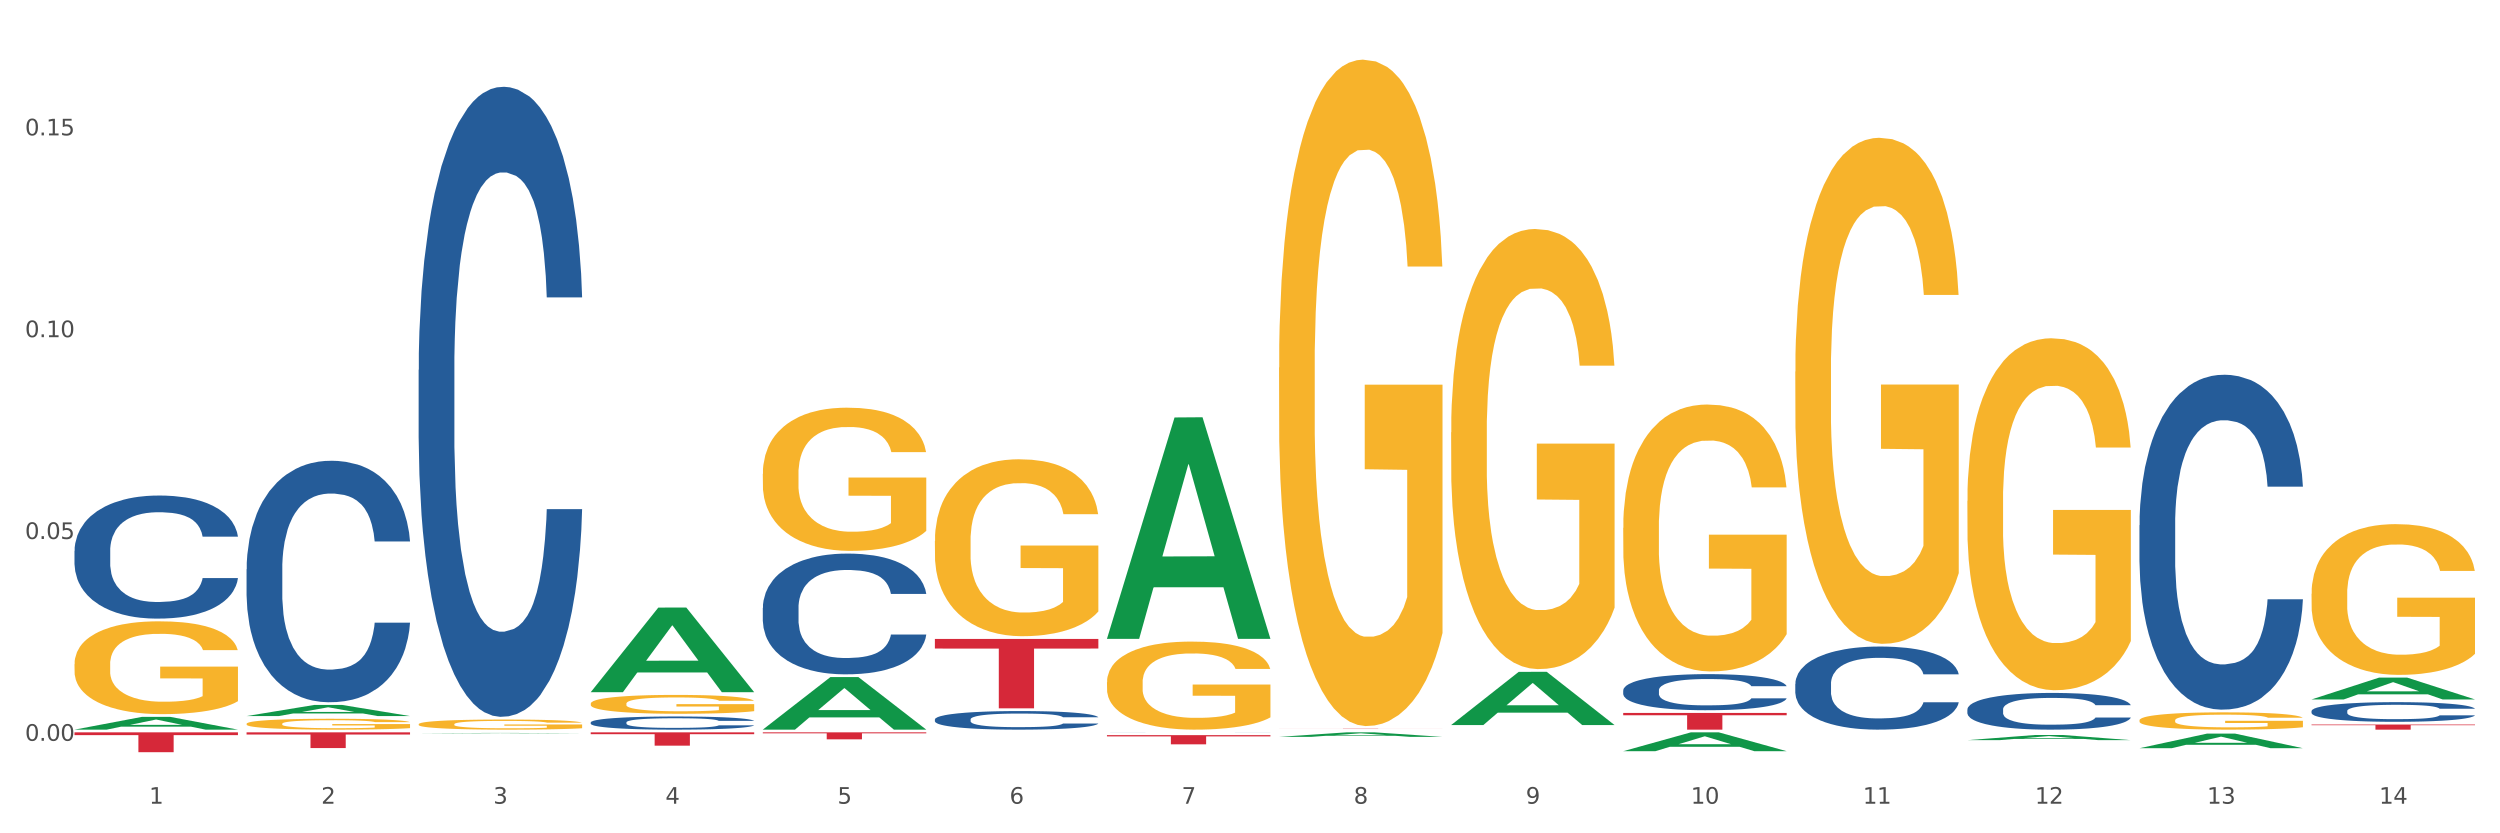 <?xml version="1.0" encoding="utf-8" standalone="no"?>
<!DOCTYPE svg PUBLIC "-//W3C//DTD SVG 1.1//EN"
  "http://www.w3.org/Graphics/SVG/1.1/DTD/svg11.dtd">
<svg xmlns:xlink="http://www.w3.org/1999/xlink" width="1080pt" height="360pt" viewBox="0 0 1080 360" xmlns="http://www.w3.org/2000/svg" version="1.1">
 <rect x="0" y="0" width="1080" height="360" fill="#333333" stroke="none"/>
 <defs>
  <style type="text/css">*{stroke-linejoin: round; stroke-linecap: butt}</style>
 </defs>
 <g id="figure_1">
  <g id="patch_1">
   <path d="M 0 360 
L 1080 360 
L 1080 0 
L 0 0 
z
" style="fill: #ffffff; stroke: #ffffff; stroke-linejoin: miter"/>
  </g>
  <g id="axes_1">
   <g id="matplotlib.axis_1">
    <g id="xtick_1">
     <g id="text_1">
      <!-- 1 -->
      <g style="fill: #4d4d4d" transform="translate(64.432 347.204) scale(0.096 -0.096)">
       <defs>
        <path id="DejaVuSans-31" d="M 794 531 
L 1825 531 
L 1825 4091 
L 703 3866 
L 703 4441 
L 1819 4666 
L 2450 4666 
L 2450 531 
L 3481 531 
L 3481 0 
L 794 0 
L 794 531 
z
" transform="scale(0.016)"/>
       </defs>
       <use xlink:href="#DejaVuSans-31"/>
      </g>
     </g>
    </g>
    <g id="xtick_2">
     <g id="text_2">
      <!-- 2 -->
      <g style="fill: #4d4d4d" transform="translate(138.771 347.204) scale(0.096 -0.096)">
       <defs>
        <path id="DejaVuSans-32" d="M 1228 531 
L 3431 531 
L 3431 0 
L 469 0 
L 469 531 
Q 828 903 1448 1529 
Q 2069 2156 2228 2338 
Q 2531 2678 2651 2914 
Q 2772 3150 2772 3378 
Q 2772 3750 2511 3984 
Q 2250 4219 1831 4219 
Q 1534 4219 1204 4116 
Q 875 4013 500 3803 
L 500 4441 
Q 881 4594 1212 4672 
Q 1544 4750 1819 4750 
Q 2544 4750 2975 4387 
Q 3406 4025 3406 3419 
Q 3406 3131 3298 2873 
Q 3191 2616 2906 2266 
Q 2828 2175 2409 1742 
Q 1991 1309 1228 531 
z
" transform="scale(0.016)"/>
       </defs>
       <use xlink:href="#DejaVuSans-32"/>
      </g>
     </g>
    </g>
    <g id="xtick_3">
     <g id="text_3">
      <!-- 3 -->
      <g style="fill: #4d4d4d" transform="translate(213.109 347.204) scale(0.096 -0.096)">
       <defs>
        <path id="DejaVuSans-33" d="M 2597 2516 
Q 3050 2419 3304 2112 
Q 3559 1806 3559 1356 
Q 3559 666 3084 287 
Q 2609 -91 1734 -91 
Q 1441 -91 1130 -33 
Q 819 25 488 141 
L 488 750 
Q 750 597 1062 519 
Q 1375 441 1716 441 
Q 2309 441 2620 675 
Q 2931 909 2931 1356 
Q 2931 1769 2642 2001 
Q 2353 2234 1838 2234 
L 1294 2234 
L 1294 2753 
L 1863 2753 
Q 2328 2753 2575 2939 
Q 2822 3125 2822 3475 
Q 2822 3834 2567 4026 
Q 2313 4219 1838 4219 
Q 1578 4219 1281 4162 
Q 984 4106 628 3988 
L 628 4550 
Q 988 4650 1302 4700 
Q 1616 4750 1894 4750 
Q 2613 4750 3031 4423 
Q 3450 4097 3450 3541 
Q 3450 3153 3228 2886 
Q 3006 2619 2597 2516 
z
" transform="scale(0.016)"/>
       </defs>
       <use xlink:href="#DejaVuSans-33"/>
      </g>
     </g>
    </g>
    <g id="xtick_4">
     <g id="text_4">
      <!-- 4 -->
      <g style="fill: #4d4d4d" transform="translate(287.448 347.204) scale(0.096 -0.096)">
       <defs>
        <path id="DejaVuSans-34" d="M 2419 4116 
L 825 1625 
L 2419 1625 
L 2419 4116 
z
M 2253 4666 
L 3047 4666 
L 3047 1625 
L 3713 1625 
L 3713 1100 
L 3047 1100 
L 3047 0 
L 2419 0 
L 2419 1100 
L 313 1100 
L 313 1709 
L 2253 4666 
z
" transform="scale(0.016)"/>
       </defs>
       <use xlink:href="#DejaVuSans-34"/>
      </g>
     </g>
    </g>
    <g id="xtick_5">
     <g id="text_5">
      <!-- 5 -->
      <g style="fill: #4d4d4d" transform="translate(361.787 347.204) scale(0.096 -0.096)">
       <defs>
        <path id="DejaVuSans-35" d="M 691 4666 
L 3169 4666 
L 3169 4134 
L 1269 4134 
L 1269 2991 
Q 1406 3038 1543 3061 
Q 1681 3084 1819 3084 
Q 2600 3084 3056 2656 
Q 3513 2228 3513 1497 
Q 3513 744 3044 326 
Q 2575 -91 1722 -91 
Q 1428 -91 1123 -41 
Q 819 9 494 109 
L 494 744 
Q 775 591 1075 516 
Q 1375 441 1709 441 
Q 2250 441 2565 725 
Q 2881 1009 2881 1497 
Q 2881 1984 2565 2268 
Q 2250 2553 1709 2553 
Q 1456 2553 1204 2497 
Q 953 2441 691 2322 
L 691 4666 
z
" transform="scale(0.016)"/>
       </defs>
       <use xlink:href="#DejaVuSans-35"/>
      </g>
     </g>
    </g>
    <g id="xtick_6">
     <g id="text_6">
      <!-- 6 -->
      <g style="fill: #4d4d4d" transform="translate(436.125 347.204) scale(0.096 -0.096)">
       <defs>
        <path id="DejaVuSans-36" d="M 2113 2584 
Q 1688 2584 1439 2293 
Q 1191 2003 1191 1497 
Q 1191 994 1439 701 
Q 1688 409 2113 409 
Q 2538 409 2786 701 
Q 3034 994 3034 1497 
Q 3034 2003 2786 2293 
Q 2538 2584 2113 2584 
z
M 3366 4563 
L 3366 3988 
Q 3128 4100 2886 4159 
Q 2644 4219 2406 4219 
Q 1781 4219 1451 3797 
Q 1122 3375 1075 2522 
Q 1259 2794 1537 2939 
Q 1816 3084 2150 3084 
Q 2853 3084 3261 2657 
Q 3669 2231 3669 1497 
Q 3669 778 3244 343 
Q 2819 -91 2113 -91 
Q 1303 -91 875 529 
Q 447 1150 447 2328 
Q 447 3434 972 4092 
Q 1497 4750 2381 4750 
Q 2619 4750 2861 4703 
Q 3103 4656 3366 4563 
z
" transform="scale(0.016)"/>
       </defs>
       <use xlink:href="#DejaVuSans-36"/>
      </g>
     </g>
    </g>
    <g id="xtick_7">
     <g id="text_7">
      <!-- 7 -->
      <g style="fill: #4d4d4d" transform="translate(510.464 347.204) scale(0.096 -0.096)">
       <defs>
        <path id="DejaVuSans-37" d="M 525 4666 
L 3525 4666 
L 3525 4397 
L 1831 0 
L 1172 0 
L 2766 4134 
L 525 4134 
L 525 4666 
z
" transform="scale(0.016)"/>
       </defs>
       <use xlink:href="#DejaVuSans-37"/>
      </g>
     </g>
    </g>
    <g id="xtick_8">
     <g id="text_8">
      <!-- 8 -->
      <g style="fill: #4d4d4d" transform="translate(584.803 347.204) scale(0.096 -0.096)">
       <defs>
        <path id="DejaVuSans-38" d="M 2034 2216 
Q 1584 2216 1326 1975 
Q 1069 1734 1069 1313 
Q 1069 891 1326 650 
Q 1584 409 2034 409 
Q 2484 409 2743 651 
Q 3003 894 3003 1313 
Q 3003 1734 2745 1975 
Q 2488 2216 2034 2216 
z
M 1403 2484 
Q 997 2584 770 2862 
Q 544 3141 544 3541 
Q 544 4100 942 4425 
Q 1341 4750 2034 4750 
Q 2731 4750 3128 4425 
Q 3525 4100 3525 3541 
Q 3525 3141 3298 2862 
Q 3072 2584 2669 2484 
Q 3125 2378 3379 2068 
Q 3634 1759 3634 1313 
Q 3634 634 3220 271 
Q 2806 -91 2034 -91 
Q 1263 -91 848 271 
Q 434 634 434 1313 
Q 434 1759 690 2068 
Q 947 2378 1403 2484 
z
M 1172 3481 
Q 1172 3119 1398 2916 
Q 1625 2713 2034 2713 
Q 2441 2713 2670 2916 
Q 2900 3119 2900 3481 
Q 2900 3844 2670 4047 
Q 2441 4250 2034 4250 
Q 1625 4250 1398 4047 
Q 1172 3844 1172 3481 
z
" transform="scale(0.016)"/>
       </defs>
       <use xlink:href="#DejaVuSans-38"/>
      </g>
     </g>
    </g>
    <g id="xtick_9">
     <g id="text_9">
      <!-- 9 -->
      <g style="fill: #4d4d4d" transform="translate(659.142 347.204) scale(0.096 -0.096)">
       <defs>
        <path id="DejaVuSans-39" d="M 703 97 
L 703 672 
Q 941 559 1184 500 
Q 1428 441 1663 441 
Q 2288 441 2617 861 
Q 2947 1281 2994 2138 
Q 2813 1869 2534 1725 
Q 2256 1581 1919 1581 
Q 1219 1581 811 2004 
Q 403 2428 403 3163 
Q 403 3881 828 4315 
Q 1253 4750 1959 4750 
Q 2769 4750 3195 4129 
Q 3622 3509 3622 2328 
Q 3622 1225 3098 567 
Q 2575 -91 1691 -91 
Q 1453 -91 1209 -44 
Q 966 3 703 97 
z
M 1959 2075 
Q 2384 2075 2632 2365 
Q 2881 2656 2881 3163 
Q 2881 3666 2632 3958 
Q 2384 4250 1959 4250 
Q 1534 4250 1286 3958 
Q 1038 3666 1038 3163 
Q 1038 2656 1286 2365 
Q 1534 2075 1959 2075 
z
" transform="scale(0.016)"/>
       </defs>
       <use xlink:href="#DejaVuSans-39"/>
      </g>
     </g>
    </g>
    <g id="xtick_10">
     <g id="text_10">
      <!-- 10 -->
      <g style="fill: #4d4d4d" transform="translate(730.426 347.204) scale(0.096 -0.096)">
       <defs>
        <path id="DejaVuSans-30" d="M 2034 4250 
Q 1547 4250 1301 3770 
Q 1056 3291 1056 2328 
Q 1056 1369 1301 889 
Q 1547 409 2034 409 
Q 2525 409 2770 889 
Q 3016 1369 3016 2328 
Q 3016 3291 2770 3770 
Q 2525 4250 2034 4250 
z
M 2034 4750 
Q 2819 4750 3233 4129 
Q 3647 3509 3647 2328 
Q 3647 1150 3233 529 
Q 2819 -91 2034 -91 
Q 1250 -91 836 529 
Q 422 1150 422 2328 
Q 422 3509 836 4129 
Q 1250 4750 2034 4750 
z
" transform="scale(0.016)"/>
       </defs>
       <use xlink:href="#DejaVuSans-31"/>
       <use xlink:href="#DejaVuSans-30" transform="translate(63.623 0)"/>
      </g>
     </g>
    </g>
    <g id="xtick_11">
     <g id="text_11">
      <!-- 11 -->
      <g style="fill: #4d4d4d" transform="translate(804.765 347.204) scale(0.096 -0.096)">
       <use xlink:href="#DejaVuSans-31"/>
       <use xlink:href="#DejaVuSans-31" transform="translate(63.623 0)"/>
      </g>
     </g>
    </g>
    <g id="xtick_12">
     <g id="text_12">
      <!-- 12 -->
      <g style="fill: #4d4d4d" transform="translate(879.104 347.204) scale(0.096 -0.096)">
       <use xlink:href="#DejaVuSans-31"/>
       <use xlink:href="#DejaVuSans-32" transform="translate(63.623 0)"/>
      </g>
     </g>
    </g>
    <g id="xtick_13">
     <g id="text_13">
      <!-- 13 -->
      <g style="fill: #4d4d4d" transform="translate(953.442 347.204) scale(0.096 -0.096)">
       <use xlink:href="#DejaVuSans-31"/>
       <use xlink:href="#DejaVuSans-33" transform="translate(63.623 0)"/>
      </g>
     </g>
    </g>
    <g id="xtick_14">
     <g id="text_14">
      <!-- 14 -->
      <g style="fill: #4d4d4d" transform="translate(1027.781 347.204) scale(0.096 -0.096)">
       <use xlink:href="#DejaVuSans-31"/>
       <use xlink:href="#DejaVuSans-34" transform="translate(63.623 0)"/>
      </g>
     </g>
    </g>
    <g id="xtick_15"/>
    <g id="xtick_16"/>
    <g id="xtick_17"/>
    <g id="xtick_18"/>
    <g id="xtick_19"/>
    <g id="xtick_20"/>
    <g id="xtick_21"/>
    <g id="xtick_22"/>
    <g id="xtick_23"/>
    <g id="xtick_24"/>
    <g id="xtick_25"/>
    <g id="xtick_26"/>
    <g id="xtick_27"/>
   </g>
   <g id="matplotlib.axis_2">
    <g id="ytick_1">
     <g id="text_15">
      <!-- 0.00 -->
      <g style="fill: #4d4d4d" transform="translate(10.8 320.02) scale(0.096 -0.096)">
       <defs>
        <path id="DejaVuSans-2e" d="M 684 794 
L 1344 794 
L 1344 0 
L 684 0 
L 684 794 
z
" transform="scale(0.016)"/>
       </defs>
       <use xlink:href="#DejaVuSans-30"/>
       <use xlink:href="#DejaVuSans-2e" transform="translate(63.623 0)"/>
       <use xlink:href="#DejaVuSans-30" transform="translate(95.41 0)"/>
       <use xlink:href="#DejaVuSans-30" transform="translate(159.033 0)"/>
      </g>
     </g>
    </g>
    <g id="ytick_2">
     <g id="text_16">
      <!-- 0.05 -->
      <g style="fill: #4d4d4d" transform="translate(10.8 232.841) scale(0.096 -0.096)">
       <use xlink:href="#DejaVuSans-30"/>
       <use xlink:href="#DejaVuSans-2e" transform="translate(63.623 0)"/>
       <use xlink:href="#DejaVuSans-30" transform="translate(95.41 0)"/>
       <use xlink:href="#DejaVuSans-35" transform="translate(159.033 0)"/>
      </g>
     </g>
    </g>
    <g id="ytick_3">
     <g id="text_17">
      <!-- 0.10 -->
      <g style="fill: #4d4d4d" transform="translate(10.8 145.661) scale(0.096 -0.096)">
       <use xlink:href="#DejaVuSans-30"/>
       <use xlink:href="#DejaVuSans-2e" transform="translate(63.623 0)"/>
       <use xlink:href="#DejaVuSans-31" transform="translate(95.41 0)"/>
       <use xlink:href="#DejaVuSans-30" transform="translate(159.033 0)"/>
      </g>
     </g>
    </g>
    <g id="ytick_4">
     <g id="text_18">
      <!-- 0.15 -->
      <g style="fill: #4d4d4d" transform="translate(10.8 58.482) scale(0.096 -0.096)">
       <use xlink:href="#DejaVuSans-30"/>
       <use xlink:href="#DejaVuSans-2e" transform="translate(63.623 0)"/>
       <use xlink:href="#DejaVuSans-31" transform="translate(95.41 0)"/>
       <use xlink:href="#DejaVuSans-35" transform="translate(159.033 0)"/>
      </g>
     </g>
    </g>
    <g id="ytick_5"/>
    <g id="ytick_6"/>
    <g id="ytick_7"/>
    <g id="ytick_8"/>
   </g>
   <g id="PolyCollection_1">
    <path d="M 32.175 315.2 
L 32.248 315.195 
L 61.37 309.68 
L 73.456 309.675 
L 102.797 315.21 
L 88.818 315.21 
L 82.484 313.921 
L 52.415 313.921 
L 52.197 313.942 
L 46.081 315.21 
L 32.175 315.21 
L 32.175 315.2 
L 56.201 313.152 
L 78.698 313.147 
L 67.559 310.855 
L 67.413 310.844 
L 67.267 310.86 
L 56.128 313.147 
L 56.201 313.152 
L 32.175 315.2 
z
" clip-path="url(#pd4650f464a)" style="fill: #109648"/>
    <path d="M 106.514 245.923 
L 106.597 245.828 
L 106.597 243.16 
L 106.848 239.539 
L 107.766 232.87 
L 108.935 227.82 
L 110.938 221.913 
L 112.023 219.436 
L 113.442 216.672 
L 116.364 212.194 
L 119.703 208.383 
L 122.04 206.287 
L 123.794 204.953 
L 127.717 202.571 
L 129.971 201.523 
L 132.308 200.666 
L 134.312 200.094 
L 137.651 199.427 
L 140.322 199.141 
L 143.411 199.046 
L 145.998 199.141 
L 149.421 199.522 
L 154.43 200.666 
L 156.35 201.333 
L 158.937 202.476 
L 161.609 204 
L 163.779 205.525 
L 166.283 207.716 
L 168.871 210.575 
L 171.376 214.195 
L 173.129 217.53 
L 174.548 221.055 
L 175.8 225.343 
L 176.718 230.011 
L 177.135 233.918 
L 161.859 233.918 
L 161.442 230.393 
L 160.607 226.581 
L 159.772 224.009 
L 158.854 221.913 
L 157.435 219.531 
L 156.183 218.006 
L 154.096 216.196 
L 152.176 215.053 
L 150.59 214.386 
L 148.67 213.814 
L 144.579 213.242 
L 141.658 213.242 
L 139.821 213.433 
L 137.567 213.909 
L 135.647 214.576 
L 133.393 215.72 
L 131.64 216.958 
L 129.887 218.578 
L 128.886 219.721 
L 127.383 221.818 
L 126.381 223.533 
L 125.046 226.486 
L 124.294 228.582 
L 122.959 234.013 
L 122.374 238.015 
L 122.124 240.778 
L 121.957 243.827 
L 121.957 258.69 
L 122.458 265.36 
L 122.875 268.218 
L 123.543 271.458 
L 124.795 275.65 
L 126.632 279.747 
L 128.552 282.7 
L 130.138 284.511 
L 131.64 285.845 
L 133.143 286.893 
L 134.979 287.845 
L 136.482 288.417 
L 138.736 288.989 
L 141.407 289.275 
L 143.494 289.275 
L 147.751 288.798 
L 149.671 288.322 
L 151.508 287.655 
L 153.511 286.607 
L 155.097 285.463 
L 156.016 284.606 
L 157.518 282.796 
L 158.687 280.89 
L 159.689 278.699 
L 160.357 276.793 
L 161.108 273.935 
L 161.692 270.695 
L 161.859 268.98 
L 177.135 268.98 
L 176.802 272.41 
L 176.217 275.745 
L 175.049 280.223 
L 174.13 282.796 
L 172.711 285.94 
L 171.209 288.608 
L 169.122 291.561 
L 167.202 293.753 
L 165.198 295.658 
L 163.028 297.373 
L 159.104 299.755 
L 157.685 300.422 
L 154.68 301.566 
L 152.343 302.232 
L 148.92 302.899 
L 145.414 303.281 
L 141.741 303.376 
L 138.486 303.185 
L 134.896 302.614 
L 132.642 302.042 
L 130.138 301.184 
L 127.216 299.851 
L 124.461 298.231 
L 121.874 296.325 
L 119.453 294.134 
L 117.199 291.657 
L 114.277 287.56 
L 112.107 283.558 
L 110.521 279.842 
L 109.435 276.698 
L 108.35 272.696 
L 107.766 269.933 
L 106.848 263.264 
L 106.514 257.071 
L 106.514 245.923 
z
" clip-path="url(#pd4650f464a)" style="fill: #255c99"/>
    <path d="M 998.578 256.52 
L 998.662 256.46 
L 998.662 254.319 
L 998.828 252.475 
L 999.662 248.015 
L 1000.913 244.327 
L 1001.83 242.364 
L 1002.747 240.758 
L 1003.831 239.152 
L 1005.165 237.487 
L 1007.583 235.048 
L 1009.084 233.799 
L 1010.918 232.491 
L 1014.253 230.588 
L 1016.671 229.517 
L 1019.173 228.625 
L 1023.258 227.554 
L 1025.926 227.078 
L 1028.761 226.722 
L 1032.18 226.484 
L 1034.765 226.424 
L 1040.434 226.603 
L 1045.27 227.138 
L 1047.605 227.554 
L 1050.607 228.268 
L 1052.191 228.744 
L 1054.775 229.695 
L 1057.444 230.945 
L 1059.278 232.015 
L 1062.029 234.037 
L 1064.114 236.06 
L 1066.032 238.558 
L 1067.032 240.283 
L 1067.783 241.888 
L 1068.45 243.732 
L 1069.117 246.647 
L 1054.108 246.647 
L 1053.525 244.565 
L 1052.608 242.602 
L 1051.274 240.699 
L 1050.106 239.509 
L 1048.105 238.022 
L 1046.271 237.071 
L 1044.353 236.357 
L 1042.019 235.762 
L 1040.184 235.465 
L 1037.599 235.227 
L 1032.513 235.286 
L 1029.095 235.762 
L 1026.76 236.357 
L 1025.259 236.892 
L 1023.925 237.487 
L 1022.425 238.32 
L 1020.674 239.569 
L 1019.423 240.699 
L 1018.172 242.126 
L 1017.172 243.554 
L 1016.255 245.219 
L 1015.504 247.003 
L 1014.92 248.847 
L 1014.42 251.107 
L 1014.003 254.855 
L 1014.003 263.003 
L 1014.17 264.847 
L 1014.587 267.285 
L 1015.087 269.129 
L 1015.921 271.33 
L 1016.671 272.817 
L 1018.089 274.958 
L 1019.673 276.742 
L 1020.924 277.872 
L 1022.174 278.824 
L 1024.342 280.132 
L 1026.76 281.203 
L 1028.845 281.857 
L 1031.68 282.452 
L 1033.597 282.69 
L 1035.265 282.809 
L 1039.35 282.809 
L 1042.269 282.631 
L 1045.52 282.214 
L 1048.022 281.679 
L 1050.106 281.025 
L 1052.441 279.954 
L 1053.942 278.943 
L 1053.942 266.512 
L 1035.598 266.453 
L 1035.598 258.185 
L 1069.2 258.185 
L 1069.2 282.452 
L 1067.783 283.701 
L 1066.198 284.831 
L 1064.531 285.842 
L 1062.029 287.091 
L 1059.028 288.281 
L 1056.36 289.114 
L 1053.525 289.827 
L 1050.19 290.482 
L 1045.854 291.076 
L 1043.186 291.314 
L 1039.851 291.493 
L 1035.932 291.552 
L 1032.513 291.433 
L 1029.178 291.136 
L 1025.676 290.601 
L 1022.258 289.827 
L 1019.673 289.054 
L 1017.088 288.102 
L 1014.337 286.853 
L 1012.169 285.664 
L 1010.501 284.593 
L 1008.667 283.225 
L 1006.666 281.441 
L 1005.165 279.835 
L 1003.831 278.17 
L 1002.414 276.029 
L 1001.413 274.185 
L 1000.413 271.865 
L 999.829 270.14 
L 999.162 267.464 
L 998.662 263.717 
L 998.578 256.52 
z
" clip-path="url(#pd4650f464a)" style="fill: #f7b32b"/>
    <path d="M 924.24 311.189 
L 924.323 311.182 
L 924.323 310.936 
L 924.49 310.725 
L 925.323 310.212 
L 926.574 309.789 
L 927.491 309.564 
L 928.408 309.379 
L 929.492 309.195 
L 930.826 309.004 
L 933.244 308.724 
L 934.745 308.581 
L 936.58 308.43 
L 939.915 308.212 
L 942.333 308.089 
L 944.834 307.987 
L 948.92 307.864 
L 951.588 307.809 
L 954.423 307.768 
L 957.841 307.741 
L 960.426 307.734 
L 966.096 307.754 
L 970.932 307.816 
L 973.266 307.864 
L 976.268 307.946 
L 977.852 308 
L 980.437 308.109 
L 983.105 308.253 
L 984.939 308.376 
L 987.691 308.608 
L 989.775 308.84 
L 991.693 309.127 
L 992.693 309.325 
L 993.444 309.509 
L 994.111 309.721 
L 994.778 310.055 
L 979.77 310.055 
L 979.186 309.816 
L 978.269 309.591 
L 976.935 309.373 
L 975.768 309.236 
L 973.766 309.065 
L 971.932 308.956 
L 970.014 308.874 
L 967.68 308.806 
L 965.845 308.772 
L 963.261 308.744 
L 958.175 308.751 
L 954.756 308.806 
L 952.422 308.874 
L 950.921 308.936 
L 949.587 309.004 
L 948.086 309.099 
L 946.335 309.243 
L 945.084 309.373 
L 943.834 309.536 
L 942.833 309.7 
L 941.916 309.892 
L 941.165 310.096 
L 940.582 310.308 
L 940.081 310.567 
L 939.665 310.998 
L 939.665 311.933 
L 939.831 312.145 
L 940.248 312.425 
L 940.749 312.636 
L 941.582 312.889 
L 942.333 313.06 
L 943.75 313.305 
L 945.334 313.51 
L 946.585 313.64 
L 947.836 313.749 
L 950.004 313.9 
L 952.422 314.022 
L 954.506 314.098 
L 957.341 314.166 
L 959.259 314.193 
L 960.926 314.207 
L 965.012 314.207 
L 967.93 314.186 
L 971.182 314.139 
L 973.683 314.077 
L 975.768 314.002 
L 978.102 313.879 
L 979.603 313.763 
L 979.603 312.336 
L 961.26 312.329 
L 961.26 311.38 
L 994.861 311.38 
L 994.861 314.166 
L 993.444 314.309 
L 991.86 314.439 
L 990.192 314.555 
L 987.691 314.698 
L 984.689 314.835 
L 982.021 314.931 
L 979.186 315.012 
L 975.851 315.088 
L 971.515 315.156 
L 968.847 315.183 
L 965.512 315.204 
L 961.593 315.21 
L 958.175 315.197 
L 954.84 315.163 
L 951.338 315.101 
L 947.919 315.012 
L 945.334 314.924 
L 942.75 314.814 
L 939.998 314.671 
L 937.83 314.535 
L 936.163 314.412 
L 934.328 314.255 
L 932.327 314.05 
L 930.826 313.865 
L 929.492 313.674 
L 928.075 313.428 
L 927.074 313.217 
L 926.074 312.95 
L 925.49 312.752 
L 924.823 312.445 
L 924.323 312.015 
L 924.24 311.189 
z
" clip-path="url(#pd4650f464a)" style="fill: #f7b32b"/>
    <path d="M 849.901 216.391 
L 849.984 216.252 
L 849.984 211.253 
L 850.151 206.948 
L 850.985 196.533 
L 852.235 187.923 
L 853.153 183.341 
L 854.07 179.591 
L 855.154 175.842 
L 856.488 171.954 
L 858.906 166.26 
L 860.407 163.344 
L 862.241 160.289 
L 865.576 155.845 
L 867.994 153.346 
L 870.495 151.263 
L 874.581 148.763 
L 877.249 147.652 
L 880.084 146.819 
L 883.502 146.263 
L 886.087 146.125 
L 891.757 146.541 
L 896.593 147.791 
L 898.927 148.763 
L 901.929 150.429 
L 903.513 151.54 
L 906.098 153.762 
L 908.766 156.678 
L 910.601 159.178 
L 913.352 163.899 
L 915.436 168.621 
L 917.354 174.453 
L 918.355 178.48 
L 919.105 182.23 
L 919.772 186.535 
L 920.439 193.339 
L 905.431 193.339 
L 904.847 188.479 
L 903.93 183.896 
L 902.596 179.452 
L 901.429 176.675 
L 899.428 173.204 
L 897.593 170.982 
L 895.676 169.315 
L 893.341 167.927 
L 891.507 167.232 
L 888.922 166.677 
L 883.836 166.816 
L 880.417 167.927 
L 878.083 169.315 
L 876.582 170.565 
L 875.248 171.954 
L 873.747 173.898 
L 871.996 176.814 
L 870.745 179.452 
L 869.495 182.785 
L 868.494 186.118 
L 867.577 190.006 
L 866.827 194.172 
L 866.243 198.477 
L 865.743 203.754 
L 865.326 212.503 
L 865.326 231.527 
L 865.493 235.832 
L 865.91 241.526 
L 866.41 245.83 
L 867.244 250.969 
L 867.994 254.44 
L 869.411 259.439 
L 870.996 263.605 
L 872.246 266.244 
L 873.497 268.466 
L 875.665 271.521 
L 878.083 274.02 
L 880.167 275.548 
L 883.002 276.937 
L 884.92 277.492 
L 886.587 277.77 
L 890.673 277.77 
L 893.591 277.353 
L 896.843 276.381 
L 899.344 275.131 
L 901.429 273.604 
L 903.763 271.104 
L 905.264 268.743 
L 905.264 239.72 
L 886.921 239.582 
L 886.921 220.279 
L 920.523 220.279 
L 920.523 276.937 
L 919.105 279.853 
L 917.521 282.491 
L 915.853 284.852 
L 913.352 287.768 
L 910.35 290.545 
L 907.682 292.49 
L 904.847 294.156 
L 901.512 295.683 
L 897.177 297.072 
L 894.508 297.628 
L 891.173 298.044 
L 887.254 298.183 
L 883.836 297.905 
L 880.501 297.211 
L 876.999 295.961 
L 873.58 294.156 
L 870.996 292.351 
L 868.411 290.129 
L 865.659 287.213 
L 863.492 284.435 
L 861.824 281.936 
L 859.99 278.742 
L 857.989 274.576 
L 856.488 270.826 
L 855.154 266.938 
L 853.736 261.939 
L 852.736 257.634 
L 851.735 252.218 
L 851.151 248.191 
L 850.484 241.942 
L 849.984 233.194 
L 849.901 216.391 
z
" clip-path="url(#pd4650f464a)" style="fill: #f7b32b"/>
    <path d="M 775.562 160.542 
L 775.645 160.343 
L 775.645 153.155 
L 775.812 146.966 
L 776.646 131.992 
L 777.897 119.613 
L 778.814 113.025 
L 779.731 107.634 
L 780.815 102.243 
L 782.149 96.653 
L 784.567 88.467 
L 786.068 84.275 
L 787.902 79.882 
L 791.237 73.493 
L 793.655 69.899 
L 796.157 66.905 
L 800.242 63.311 
L 802.91 61.714 
L 805.745 60.516 
L 809.164 59.717 
L 811.748 59.517 
L 817.418 60.116 
L 822.254 61.913 
L 824.589 63.311 
L 827.59 65.707 
L 829.175 67.304 
L 831.759 70.498 
L 834.427 74.691 
L 836.262 78.285 
L 839.013 85.073 
L 841.098 91.861 
L 843.015 100.247 
L 844.016 106.037 
L 844.766 111.427 
L 845.433 117.617 
L 846.1 127.4 
L 831.092 127.4 
L 830.509 120.412 
L 829.592 113.823 
L 828.257 107.434 
L 827.09 103.441 
L 825.089 98.45 
L 823.255 95.256 
L 821.337 92.86 
L 819.002 90.863 
L 817.168 89.865 
L 814.583 89.066 
L 809.497 89.266 
L 806.079 90.863 
L 803.744 92.86 
L 802.243 94.657 
L 800.909 96.653 
L 799.408 99.448 
L 797.657 103.641 
L 796.407 107.434 
L 795.156 112.226 
L 794.156 117.018 
L 793.238 122.608 
L 792.488 128.598 
L 791.904 134.787 
L 791.404 142.374 
L 790.987 154.952 
L 790.987 182.305 
L 791.154 188.494 
L 791.571 196.68 
L 792.071 202.869 
L 792.905 210.256 
L 793.655 215.248 
L 795.073 222.435 
L 796.657 228.425 
L 797.908 232.218 
L 799.158 235.413 
L 801.326 239.805 
L 803.744 243.399 
L 805.829 245.595 
L 808.663 247.591 
L 810.581 248.39 
L 812.249 248.789 
L 816.334 248.789 
L 819.253 248.19 
L 822.504 246.793 
L 825.006 244.996 
L 827.09 242.8 
L 829.425 239.206 
L 830.926 235.812 
L 830.926 194.084 
L 812.582 193.885 
L 812.582 166.133 
L 846.184 166.133 
L 846.184 247.591 
L 844.766 251.784 
L 843.182 255.578 
L 841.515 258.972 
L 839.013 263.165 
L 836.012 267.158 
L 833.344 269.953 
L 830.509 272.349 
L 827.174 274.545 
L 822.838 276.541 
L 820.17 277.34 
L 816.835 277.939 
L 812.916 278.139 
L 809.497 277.739 
L 806.162 276.741 
L 802.66 274.944 
L 799.242 272.349 
L 796.657 269.753 
L 794.072 266.559 
L 791.321 262.366 
L 789.153 258.373 
L 787.485 254.779 
L 785.651 250.187 
L 783.65 244.197 
L 782.149 238.807 
L 780.815 233.216 
L 779.398 226.029 
L 778.397 219.84 
L 777.396 212.053 
L 776.813 206.263 
L 776.146 197.279 
L 775.645 184.7 
L 775.562 160.542 
z
" clip-path="url(#pd4650f464a)" style="fill: #f7b32b"/>
    <path d="M 701.223 228.036 
L 701.307 227.93 
L 701.307 224.139 
L 701.474 220.875 
L 702.307 212.977 
L 703.558 206.448 
L 704.475 202.972 
L 705.392 200.129 
L 706.476 197.286 
L 707.81 194.337 
L 710.228 190.02 
L 711.729 187.808 
L 713.563 185.491 
L 716.899 182.122 
L 719.317 180.226 
L 721.818 178.646 
L 725.903 176.751 
L 728.572 175.908 
L 731.406 175.277 
L 734.825 174.855 
L 737.41 174.75 
L 743.08 175.066 
L 747.915 176.014 
L 750.25 176.751 
L 753.252 178.015 
L 754.836 178.857 
L 757.421 180.542 
L 760.089 182.753 
L 761.923 184.649 
L 764.675 188.229 
L 766.759 191.81 
L 768.677 196.233 
L 769.677 199.287 
L 770.428 202.13 
L 771.095 205.395 
L 771.762 210.555 
L 756.754 210.555 
L 756.17 206.869 
L 755.253 203.394 
L 753.919 200.024 
L 752.751 197.918 
L 750.75 195.285 
L 748.916 193.6 
L 746.998 192.336 
L 744.664 191.283 
L 742.829 190.757 
L 740.245 190.336 
L 735.159 190.441 
L 731.74 191.283 
L 729.405 192.336 
L 727.905 193.284 
L 726.571 194.337 
L 725.07 195.812 
L 723.319 198.023 
L 722.068 200.024 
L 720.817 202.551 
L 719.817 205.079 
L 718.9 208.027 
L 718.149 211.186 
L 717.566 214.451 
L 717.065 218.453 
L 716.648 225.087 
L 716.648 239.514 
L 716.815 242.779 
L 717.232 247.096 
L 717.732 250.361 
L 718.566 254.257 
L 719.317 256.89 
L 720.734 260.681 
L 722.318 263.84 
L 723.569 265.841 
L 724.82 267.526 
L 726.987 269.843 
L 729.405 271.738 
L 731.49 272.897 
L 734.325 273.95 
L 736.242 274.371 
L 737.91 274.582 
L 741.996 274.582 
L 744.914 274.266 
L 748.166 273.529 
L 750.667 272.581 
L 752.751 271.422 
L 755.086 269.527 
L 756.587 267.737 
L 756.587 245.727 
L 738.244 245.622 
L 738.244 230.984 
L 771.845 230.984 
L 771.845 273.95 
L 770.428 276.161 
L 768.844 278.162 
L 767.176 279.952 
L 764.675 282.164 
L 761.673 284.27 
L 759.005 285.744 
L 756.17 287.008 
L 752.835 288.166 
L 748.499 289.219 
L 745.831 289.641 
L 742.496 289.957 
L 738.577 290.062 
L 735.159 289.851 
L 731.823 289.325 
L 728.321 288.377 
L 724.903 287.008 
L 722.318 285.639 
L 719.733 283.954 
L 716.982 281.743 
L 714.814 279.636 
L 713.147 277.741 
L 711.312 275.319 
L 709.311 272.16 
L 707.81 269.316 
L 706.476 266.368 
L 705.059 262.577 
L 704.058 259.312 
L 703.058 255.205 
L 702.474 252.151 
L 701.807 247.412 
L 701.307 240.778 
L 701.223 228.036 
z
" clip-path="url(#pd4650f464a)" style="fill: #f7b32b"/>
    <path d="M 626.885 186.78 
L 626.968 186.607 
L 626.968 180.355 
L 627.135 174.972 
L 627.969 161.949 
L 629.219 151.183 
L 630.136 145.453 
L 631.054 140.764 
L 632.138 136.076 
L 633.472 131.214 
L 635.89 124.094 
L 637.39 120.448 
L 639.225 116.628 
L 642.56 111.071 
L 644.978 107.946 
L 647.479 105.341 
L 651.565 102.215 
L 654.233 100.826 
L 657.068 99.784 
L 660.486 99.09 
L 663.071 98.916 
L 668.741 99.437 
L 673.577 101 
L 675.911 102.215 
L 678.913 104.299 
L 680.497 105.688 
L 683.082 108.466 
L 685.75 112.113 
L 687.584 115.239 
L 690.336 121.143 
L 692.42 127.046 
L 694.338 134.34 
L 695.339 139.375 
L 696.089 144.064 
L 696.756 149.447 
L 697.423 157.955 
L 682.415 157.955 
L 681.831 151.878 
L 680.914 146.147 
L 679.58 140.591 
L 678.413 137.118 
L 676.412 132.777 
L 674.577 129.998 
L 672.66 127.915 
L 670.325 126.178 
L 668.491 125.31 
L 665.906 124.615 
L 660.82 124.789 
L 657.401 126.178 
L 655.067 127.915 
L 653.566 129.477 
L 652.232 131.214 
L 650.731 133.645 
L 648.98 137.291 
L 647.729 140.591 
L 646.479 144.758 
L 645.478 148.926 
L 644.561 153.788 
L 643.811 158.997 
L 643.227 164.38 
L 642.727 170.979 
L 642.31 181.918 
L 642.31 205.707 
L 642.476 211.09 
L 642.893 218.21 
L 643.394 223.593 
L 644.227 230.018 
L 644.978 234.359 
L 646.395 240.61 
L 647.979 245.819 
L 649.23 249.119 
L 650.481 251.897 
L 652.649 255.717 
L 655.067 258.843 
L 657.151 260.753 
L 659.986 262.489 
L 661.904 263.184 
L 663.571 263.531 
L 667.657 263.531 
L 670.575 263.01 
L 673.827 261.795 
L 676.328 260.232 
L 678.413 258.322 
L 680.747 255.196 
L 682.248 252.244 
L 682.248 215.953 
L 663.905 215.779 
L 663.905 191.642 
L 697.506 191.642 
L 697.506 262.489 
L 696.089 266.136 
L 694.505 269.435 
L 692.837 272.387 
L 690.336 276.034 
L 687.334 279.506 
L 684.666 281.938 
L 681.831 284.021 
L 678.496 285.931 
L 674.16 287.668 
L 671.492 288.362 
L 668.157 288.883 
L 664.238 289.057 
L 660.82 288.71 
L 657.485 287.841 
L 653.983 286.279 
L 650.564 284.021 
L 647.979 281.764 
L 645.395 278.986 
L 642.643 275.339 
L 640.475 271.866 
L 638.808 268.741 
L 636.974 264.747 
L 634.972 259.537 
L 633.472 254.849 
L 632.138 249.987 
L 630.72 243.736 
L 629.72 238.353 
L 628.719 231.581 
L 628.135 226.545 
L 627.468 218.731 
L 626.968 207.791 
L 626.885 186.78 
z
" clip-path="url(#pd4650f464a)" style="fill: #f7b32b"/>
    <path d="M 552.546 158.801 
L 552.629 158.538 
L 552.629 149.073 
L 552.796 140.922 
L 553.63 121.202 
L 554.881 104.901 
L 555.798 96.224 
L 556.715 89.125 
L 557.799 82.026 
L 559.133 74.664 
L 561.551 63.884 
L 563.052 58.363 
L 564.886 52.578 
L 568.221 44.164 
L 570.639 39.432 
L 573.141 35.488 
L 577.226 30.755 
L 579.894 28.652 
L 582.729 27.074 
L 586.148 26.022 
L 588.732 25.759 
L 594.402 26.548 
L 599.238 28.915 
L 601.573 30.755 
L 604.574 33.91 
L 606.158 36.014 
L 608.743 40.221 
L 611.411 45.742 
L 613.246 50.475 
L 615.997 59.414 
L 618.082 68.354 
L 619.999 79.397 
L 621 87.022 
L 621.75 94.121 
L 622.417 102.272 
L 623.084 115.155 
L 608.076 115.155 
L 607.493 105.953 
L 606.575 97.276 
L 605.241 88.862 
L 604.074 83.604 
L 602.073 77.031 
L 600.239 72.824 
L 598.321 69.669 
L 595.986 67.039 
L 594.152 65.725 
L 591.567 64.673 
L 586.481 64.936 
L 583.063 67.039 
L 580.728 69.669 
L 579.227 72.035 
L 577.893 74.664 
L 576.392 78.345 
L 574.641 83.867 
L 573.391 88.862 
L 572.14 95.173 
L 571.139 101.483 
L 570.222 108.845 
L 569.472 116.733 
L 568.888 124.883 
L 568.388 134.875 
L 567.971 151.439 
L 567.971 187.46 
L 568.138 195.611 
L 568.555 206.391 
L 569.055 214.542 
L 569.889 224.27 
L 570.639 230.844 
L 572.057 240.309 
L 573.641 248.197 
L 574.891 253.192 
L 576.142 257.399 
L 578.31 263.184 
L 580.728 267.916 
L 582.812 270.809 
L 585.647 273.438 
L 587.565 274.49 
L 589.233 275.015 
L 593.318 275.015 
L 596.236 274.227 
L 599.488 272.386 
L 601.99 270.02 
L 604.074 267.128 
L 606.409 262.395 
L 607.909 257.925 
L 607.909 202.973 
L 589.566 202.71 
L 589.566 166.163 
L 623.168 166.163 
L 623.168 273.438 
L 621.75 278.959 
L 620.166 283.955 
L 618.499 288.425 
L 615.997 293.946 
L 612.996 299.205 
L 610.327 302.886 
L 607.493 306.041 
L 604.157 308.933 
L 599.822 311.562 
L 597.154 312.614 
L 593.818 313.403 
L 589.9 313.666 
L 586.481 313.14 
L 583.146 311.825 
L 579.644 309.459 
L 576.226 306.041 
L 573.641 302.623 
L 571.056 298.416 
L 568.305 292.895 
L 566.137 287.636 
L 564.469 282.903 
L 562.635 276.856 
L 560.634 268.968 
L 559.133 261.869 
L 557.799 254.507 
L 556.381 245.042 
L 555.381 236.891 
L 554.38 226.637 
L 553.797 219.012 
L 553.13 207.18 
L 552.629 190.616 
L 552.546 158.801 
z
" clip-path="url(#pd4650f464a)" style="fill: #f7b32b"/>
    <path d="M 478.207 294.745 
L 478.291 294.71 
L 478.291 293.46 
L 478.457 292.382 
L 479.291 289.777 
L 480.542 287.622 
L 481.459 286.476 
L 482.376 285.538 
L 483.46 284.599 
L 484.794 283.626 
L 487.212 282.202 
L 488.713 281.472 
L 490.547 280.708 
L 493.882 279.596 
L 496.3 278.971 
L 498.802 278.449 
L 502.887 277.824 
L 505.555 277.546 
L 508.39 277.337 
L 511.809 277.199 
L 514.394 277.164 
L 520.063 277.268 
L 524.899 277.581 
L 527.234 277.824 
L 530.236 278.241 
L 531.82 278.519 
L 534.405 279.075 
L 537.073 279.804 
L 538.907 280.43 
L 541.658 281.611 
L 543.743 282.793 
L 545.661 284.252 
L 546.661 285.26 
L 547.412 286.198 
L 548.079 287.275 
L 548.746 288.977 
L 533.737 288.977 
L 533.154 287.761 
L 532.237 286.615 
L 530.903 285.503 
L 529.735 284.808 
L 527.734 283.939 
L 525.9 283.383 
L 523.982 282.966 
L 521.648 282.619 
L 519.813 282.445 
L 517.228 282.306 
L 512.142 282.341 
L 508.724 282.619 
L 506.389 282.966 
L 504.888 283.279 
L 503.554 283.626 
L 502.054 284.113 
L 500.303 284.843 
L 499.052 285.503 
L 497.801 286.337 
L 496.801 287.171 
L 495.884 288.143 
L 495.133 289.186 
L 494.549 290.263 
L 494.049 291.583 
L 493.632 293.772 
L 493.632 298.532 
L 493.799 299.61 
L 494.216 301.034 
L 494.716 302.111 
L 495.55 303.397 
L 496.3 304.266 
L 497.718 305.516 
L 499.302 306.559 
L 500.553 307.219 
L 501.803 307.775 
L 503.971 308.539 
L 506.389 309.165 
L 508.474 309.547 
L 511.309 309.894 
L 513.226 310.033 
L 514.894 310.103 
L 518.979 310.103 
L 521.898 309.999 
L 525.149 309.755 
L 527.651 309.443 
L 529.735 309.06 
L 532.07 308.435 
L 533.571 307.844 
L 533.571 300.582 
L 515.227 300.548 
L 515.227 295.718 
L 548.829 295.718 
L 548.829 309.894 
L 547.412 310.624 
L 545.827 311.284 
L 544.16 311.875 
L 541.658 312.605 
L 538.657 313.299 
L 535.989 313.786 
L 533.154 314.203 
L 529.819 314.585 
L 525.483 314.933 
L 522.815 315.072 
L 519.48 315.176 
L 515.561 315.21 
L 512.142 315.141 
L 508.807 314.967 
L 505.305 314.655 
L 501.887 314.203 
L 499.302 313.751 
L 496.717 313.195 
L 493.966 312.466 
L 491.798 311.771 
L 490.13 311.145 
L 488.296 310.346 
L 486.295 309.304 
L 484.794 308.366 
L 483.46 307.393 
L 482.043 306.142 
L 481.042 305.065 
L 480.042 303.71 
L 479.458 302.702 
L 478.791 301.138 
L 478.291 298.949 
L 478.207 294.745 
z
" clip-path="url(#pd4650f464a)" style="fill: #f7b32b"/>
    <path d="M 403.869 233.727 
L 403.952 233.657 
L 403.952 231.144 
L 404.119 228.98 
L 404.952 223.744 
L 406.203 219.416 
L 407.12 217.112 
L 408.037 215.227 
L 409.121 213.342 
L 410.455 211.387 
L 412.873 208.525 
L 414.374 207.059 
L 416.209 205.523 
L 419.544 203.289 
L 421.962 202.032 
L 424.463 200.985 
L 428.549 199.729 
L 431.217 199.17 
L 434.052 198.751 
L 437.47 198.472 
L 440.055 198.402 
L 445.725 198.612 
L 450.561 199.24 
L 452.895 199.729 
L 455.897 200.566 
L 457.481 201.125 
L 460.066 202.242 
L 462.734 203.708 
L 464.568 204.964 
L 467.32 207.338 
L 469.404 209.712 
L 471.322 212.644 
L 472.322 214.668 
L 473.073 216.553 
L 473.74 218.717 
L 474.407 222.138 
L 459.399 222.138 
L 458.815 219.695 
L 457.898 217.391 
L 456.564 215.157 
L 455.397 213.761 
L 453.396 212.015 
L 451.561 210.898 
L 449.643 210.061 
L 447.309 209.363 
L 445.475 209.014 
L 442.89 208.734 
L 437.804 208.804 
L 434.385 209.363 
L 432.051 210.061 
L 430.55 210.689 
L 429.216 211.387 
L 427.715 212.365 
L 425.964 213.831 
L 424.713 215.157 
L 423.463 216.833 
L 422.462 218.508 
L 421.545 220.463 
L 420.794 222.557 
L 420.211 224.721 
L 419.711 227.374 
L 419.294 231.772 
L 419.294 241.337 
L 419.46 243.501 
L 419.877 246.363 
L 420.378 248.527 
L 421.211 251.11 
L 421.962 252.856 
L 423.379 255.369 
L 424.963 257.463 
L 426.214 258.79 
L 427.465 259.907 
L 429.633 261.443 
L 432.051 262.699 
L 434.135 263.467 
L 436.97 264.165 
L 438.888 264.444 
L 440.555 264.584 
L 444.641 264.584 
L 447.559 264.375 
L 450.811 263.886 
L 453.312 263.258 
L 455.397 262.49 
L 457.731 261.233 
L 459.232 260.046 
L 459.232 245.456 
L 440.889 245.386 
L 440.889 235.682 
L 474.49 235.682 
L 474.49 264.165 
L 473.073 265.631 
L 471.489 266.958 
L 469.821 268.145 
L 467.32 269.611 
L 464.318 271.007 
L 461.65 271.984 
L 458.815 272.822 
L 455.48 273.59 
L 451.144 274.288 
L 448.476 274.567 
L 445.141 274.777 
L 441.222 274.846 
L 437.804 274.707 
L 434.469 274.358 
L 430.967 273.729 
L 427.548 272.822 
L 424.963 271.914 
L 422.379 270.797 
L 419.627 269.331 
L 417.459 267.935 
L 415.792 266.678 
L 413.957 265.073 
L 411.956 262.978 
L 410.455 261.093 
L 409.121 259.139 
L 407.704 256.625 
L 406.703 254.461 
L 405.703 251.739 
L 405.119 249.714 
L 404.452 246.573 
L 403.952 242.174 
L 403.869 233.727 
z
" clip-path="url(#pd4650f464a)" style="fill: #f7b32b"/>
    <path d="M 329.53 204.704 
L 329.613 204.648 
L 329.613 202.614 
L 329.78 200.862 
L 330.614 196.625 
L 331.864 193.121 
L 332.782 191.257 
L 333.699 189.731 
L 334.783 188.206 
L 336.117 186.624 
L 338.535 184.307 
L 340.036 183.121 
L 341.87 181.878 
L 345.205 180.07 
L 347.623 179.053 
L 350.124 178.205 
L 354.21 177.188 
L 356.878 176.736 
L 359.713 176.397 
L 363.131 176.171 
L 365.716 176.114 
L 371.386 176.284 
L 376.222 176.792 
L 378.557 177.188 
L 381.558 177.866 
L 383.142 178.318 
L 385.727 179.222 
L 388.395 180.409 
L 390.23 181.426 
L 392.981 183.347 
L 395.066 185.268 
L 396.983 187.641 
L 397.984 189.279 
L 398.734 190.805 
L 399.401 192.556 
L 400.068 195.325 
L 385.06 195.325 
L 384.476 193.347 
L 383.559 191.483 
L 382.225 189.675 
L 381.058 188.545 
L 379.057 187.132 
L 377.222 186.228 
L 375.305 185.55 
L 372.97 184.985 
L 371.136 184.703 
L 368.551 184.477 
L 363.465 184.533 
L 360.046 184.985 
L 357.712 185.55 
L 356.211 186.059 
L 354.877 186.624 
L 353.376 187.415 
L 351.625 188.601 
L 350.375 189.675 
L 349.124 191.031 
L 348.123 192.387 
L 347.206 193.969 
L 346.456 195.664 
L 345.872 197.416 
L 345.372 199.563 
L 344.955 203.122 
L 344.955 210.863 
L 345.122 212.614 
L 345.539 214.931 
L 346.039 216.683 
L 346.873 218.773 
L 347.623 220.186 
L 349.04 222.22 
L 350.625 223.915 
L 351.875 224.988 
L 353.126 225.892 
L 355.294 227.135 
L 357.712 228.152 
L 359.796 228.774 
L 362.631 229.339 
L 364.549 229.565 
L 366.216 229.678 
L 370.302 229.678 
L 373.22 229.508 
L 376.472 229.113 
L 378.973 228.604 
L 381.058 227.983 
L 383.392 226.966 
L 384.893 226.005 
L 384.893 214.197 
L 366.55 214.14 
L 366.55 206.286 
L 400.152 206.286 
L 400.152 229.339 
L 398.734 230.525 
L 397.15 231.599 
L 395.482 232.56 
L 392.981 233.746 
L 389.979 234.876 
L 387.311 235.667 
L 384.476 236.345 
L 381.141 236.967 
L 376.806 237.532 
L 374.137 237.758 
L 370.802 237.927 
L 366.884 237.984 
L 363.465 237.871 
L 360.13 237.588 
L 356.628 237.08 
L 353.209 236.345 
L 350.625 235.611 
L 348.04 234.707 
L 345.288 233.52 
L 343.121 232.39 
L 341.453 231.373 
L 339.619 230.073 
L 337.618 228.378 
L 336.117 226.853 
L 334.783 225.271 
L 333.365 223.237 
L 332.365 221.485 
L 331.364 219.282 
L 330.781 217.643 
L 330.113 215.101 
L 329.613 211.541 
L 329.53 204.704 
z
" clip-path="url(#pd4650f464a)" style="fill: #f7b32b"/>
    <path d="M 255.191 303.969 
L 255.275 303.962 
L 255.275 303.694 
L 255.441 303.463 
L 256.275 302.904 
L 257.526 302.442 
L 258.443 302.197 
L 259.36 301.995 
L 260.444 301.794 
L 261.778 301.586 
L 264.196 301.28 
L 265.697 301.124 
L 267.531 300.96 
L 270.866 300.722 
L 273.284 300.588 
L 275.786 300.476 
L 279.871 300.342 
L 282.539 300.282 
L 285.374 300.237 
L 288.793 300.208 
L 291.377 300.2 
L 297.047 300.223 
L 301.883 300.29 
L 304.218 300.342 
L 307.219 300.431 
L 308.804 300.491 
L 311.388 300.61 
L 314.057 300.766 
L 315.891 300.9 
L 318.642 301.154 
L 320.727 301.407 
L 322.645 301.72 
L 323.645 301.936 
L 324.395 302.137 
L 325.062 302.368 
L 325.73 302.733 
L 310.721 302.733 
L 310.138 302.472 
L 309.221 302.226 
L 307.886 301.988 
L 306.719 301.839 
L 304.718 301.653 
L 302.884 301.534 
L 300.966 301.444 
L 298.631 301.37 
L 296.797 301.332 
L 294.212 301.303 
L 289.126 301.31 
L 285.708 301.37 
L 283.373 301.444 
L 281.872 301.511 
L 280.538 301.586 
L 279.037 301.69 
L 277.286 301.846 
L 276.036 301.988 
L 274.785 302.167 
L 273.785 302.346 
L 272.867 302.554 
L 272.117 302.778 
L 271.533 303.009 
L 271.033 303.292 
L 270.616 303.761 
L 270.616 304.781 
L 270.783 305.012 
L 271.2 305.318 
L 271.7 305.549 
L 272.534 305.824 
L 273.284 306.011 
L 274.702 306.279 
L 276.286 306.502 
L 277.537 306.644 
L 278.787 306.763 
L 280.955 306.927 
L 283.373 307.061 
L 285.458 307.143 
L 288.292 307.217 
L 290.21 307.247 
L 291.878 307.262 
L 295.963 307.262 
L 298.882 307.24 
L 302.133 307.187 
L 304.635 307.12 
L 306.719 307.039 
L 309.054 306.904 
L 310.555 306.778 
L 310.555 305.221 
L 292.211 305.213 
L 292.211 304.178 
L 325.813 304.178 
L 325.813 307.217 
L 324.395 307.374 
L 322.811 307.515 
L 321.144 307.642 
L 318.642 307.798 
L 315.641 307.947 
L 312.973 308.052 
L 310.138 308.141 
L 306.803 308.223 
L 302.467 308.297 
L 299.799 308.327 
L 296.464 308.35 
L 292.545 308.357 
L 289.126 308.342 
L 285.791 308.305 
L 282.289 308.238 
L 278.871 308.141 
L 276.286 308.044 
L 273.701 307.925 
L 270.95 307.769 
L 268.782 307.62 
L 267.114 307.485 
L 265.28 307.314 
L 263.279 307.091 
L 261.778 306.89 
L 260.444 306.681 
L 259.027 306.413 
L 258.026 306.182 
L 257.025 305.891 
L 256.442 305.675 
L 255.775 305.34 
L 255.275 304.871 
L 255.191 303.969 
z
" clip-path="url(#pd4650f464a)" style="fill: #f7b32b"/>
    <path d="M 180.852 312.861 
L 180.936 312.857 
L 180.936 312.714 
L 181.103 312.59 
L 181.936 312.291 
L 183.187 312.044 
L 184.104 311.912 
L 185.021 311.804 
L 186.105 311.697 
L 187.439 311.585 
L 189.857 311.422 
L 191.358 311.338 
L 193.192 311.25 
L 196.528 311.122 
L 198.946 311.051 
L 201.447 310.991 
L 205.533 310.919 
L 208.201 310.887 
L 211.036 310.863 
L 214.454 310.847 
L 217.039 310.843 
L 222.709 310.855 
L 227.545 310.891 
L 229.879 310.919 
L 232.881 310.967 
L 234.465 310.999 
L 237.05 311.063 
L 239.718 311.146 
L 241.552 311.218 
L 244.304 311.354 
L 246.388 311.489 
L 248.306 311.657 
L 249.306 311.773 
L 250.057 311.88 
L 250.724 312.004 
L 251.391 312.199 
L 236.383 312.199 
L 235.799 312.06 
L 234.882 311.928 
L 233.548 311.8 
L 232.38 311.721 
L 230.379 311.621 
L 228.545 311.557 
L 226.627 311.509 
L 224.293 311.469 
L 222.458 311.449 
L 219.874 311.433 
L 214.788 311.437 
L 211.369 311.469 
L 209.034 311.509 
L 207.534 311.545 
L 206.2 311.585 
L 204.699 311.641 
L 202.948 311.725 
L 201.697 311.8 
L 200.446 311.896 
L 199.446 311.992 
L 198.529 312.104 
L 197.778 312.223 
L 197.195 312.347 
L 196.694 312.498 
L 196.277 312.75 
L 196.277 313.296 
L 196.444 313.42 
L 196.861 313.583 
L 197.361 313.707 
L 198.195 313.854 
L 198.946 313.954 
L 200.363 314.098 
L 201.947 314.217 
L 203.198 314.293 
L 204.449 314.357 
L 206.616 314.445 
L 209.034 314.517 
L 211.119 314.56 
L 213.954 314.6 
L 215.871 314.616 
L 217.539 314.624 
L 221.625 314.624 
L 224.543 314.612 
L 227.795 314.584 
L 230.296 314.548 
L 232.38 314.505 
L 234.715 314.433 
L 236.216 314.365 
L 236.216 313.531 
L 217.873 313.527 
L 217.873 312.973 
L 251.474 312.973 
L 251.474 314.6 
L 250.057 314.684 
L 248.473 314.76 
L 246.805 314.828 
L 244.304 314.911 
L 241.302 314.991 
L 238.634 315.047 
L 235.799 315.095 
L 232.464 315.139 
L 228.128 315.179 
L 225.46 315.195 
L 222.125 315.207 
L 218.206 315.21 
L 214.788 315.203 
L 211.452 315.183 
L 207.951 315.147 
L 204.532 315.095 
L 201.947 315.043 
L 199.362 314.979 
L 196.611 314.895 
L 194.443 314.816 
L 192.776 314.744 
L 190.941 314.652 
L 188.94 314.532 
L 187.439 314.425 
L 186.105 314.313 
L 184.688 314.17 
L 183.687 314.046 
L 182.687 313.89 
L 182.103 313.775 
L 181.436 313.595 
L 180.936 313.344 
L 180.852 312.861 
z
" clip-path="url(#pd4650f464a)" style="fill: #f7b32b"/>
    <path d="M 106.514 312.679 
L 106.597 312.675 
L 106.597 312.52 
L 106.764 312.387 
L 107.598 312.064 
L 108.848 311.798 
L 109.765 311.656 
L 110.683 311.54 
L 111.767 311.424 
L 113.101 311.304 
L 115.519 311.128 
L 117.019 311.037 
L 118.854 310.943 
L 122.189 310.805 
L 124.607 310.728 
L 127.108 310.663 
L 131.194 310.586 
L 133.862 310.552 
L 136.697 310.526 
L 140.115 310.509 
L 142.7 310.504 
L 148.37 310.517 
L 153.206 310.556 
L 155.54 310.586 
L 158.542 310.638 
L 160.126 310.672 
L 162.711 310.741 
L 165.379 310.831 
L 167.213 310.908 
L 169.965 311.054 
L 172.049 311.201 
L 173.967 311.381 
L 174.968 311.506 
L 175.718 311.622 
L 176.385 311.755 
L 177.052 311.966 
L 162.044 311.966 
L 161.46 311.815 
L 160.543 311.673 
L 159.209 311.536 
L 158.042 311.45 
L 156.041 311.342 
L 154.206 311.274 
L 152.289 311.222 
L 149.954 311.179 
L 148.12 311.158 
L 145.535 311.14 
L 140.449 311.145 
L 137.03 311.179 
L 134.696 311.222 
L 133.195 311.261 
L 131.861 311.304 
L 130.36 311.364 
L 128.609 311.454 
L 127.358 311.536 
L 126.108 311.639 
L 125.107 311.742 
L 124.19 311.862 
L 123.44 311.991 
L 122.856 312.125 
L 122.356 312.288 
L 121.939 312.559 
L 121.939 313.148 
L 122.106 313.281 
L 122.522 313.457 
L 123.023 313.59 
L 123.856 313.749 
L 124.607 313.857 
L 126.024 314.011 
L 127.609 314.14 
L 128.859 314.222 
L 130.11 314.291 
L 132.278 314.385 
L 134.696 314.463 
L 136.78 314.51 
L 139.615 314.553 
L 141.533 314.57 
L 143.2 314.579 
L 147.286 314.579 
L 150.204 314.566 
L 153.456 314.536 
L 155.957 314.497 
L 158.042 314.45 
L 160.376 314.372 
L 161.877 314.299 
L 161.877 313.401 
L 143.534 313.397 
L 143.534 312.799 
L 177.135 312.799 
L 177.135 314.553 
L 175.718 314.643 
L 174.134 314.725 
L 172.466 314.798 
L 169.965 314.888 
L 166.963 314.974 
L 164.295 315.034 
L 161.46 315.086 
L 158.125 315.133 
L 153.789 315.176 
L 151.121 315.193 
L 147.786 315.206 
L 143.867 315.21 
L 140.449 315.202 
L 137.114 315.18 
L 133.612 315.142 
L 130.193 315.086 
L 127.609 315.03 
L 125.024 314.961 
L 122.272 314.871 
L 120.104 314.785 
L 118.437 314.708 
L 116.603 314.609 
L 114.601 314.48 
L 113.101 314.364 
L 111.767 314.243 
L 110.349 314.089 
L 109.349 313.956 
L 108.348 313.788 
L 107.764 313.663 
L 107.097 313.47 
L 106.597 313.199 
L 106.514 312.679 
z
" clip-path="url(#pd4650f464a)" style="fill: #f7b32b"/>
    <path d="M 32.175 286.94 
L 32.258 286.904 
L 32.258 285.585 
L 32.425 284.45 
L 33.259 281.703 
L 34.51 279.432 
L 35.427 278.224 
L 36.344 277.235 
L 37.428 276.246 
L 38.762 275.22 
L 41.18 273.719 
L 42.681 272.95 
L 44.515 272.144 
L 47.85 270.972 
L 50.268 270.313 
L 52.77 269.763 
L 56.855 269.104 
L 59.523 268.811 
L 62.358 268.591 
L 65.777 268.445 
L 68.361 268.408 
L 74.031 268.518 
L 78.867 268.848 
L 81.202 269.104 
L 84.203 269.544 
L 85.788 269.837 
L 88.372 270.423 
L 91.04 271.192 
L 92.875 271.851 
L 95.626 273.096 
L 97.711 274.341 
L 99.628 275.88 
L 100.629 276.942 
L 101.379 277.931 
L 102.046 279.066 
L 102.713 280.861 
L 87.705 280.861 
L 87.122 279.579 
L 86.204 278.37 
L 84.87 277.198 
L 83.703 276.466 
L 81.702 275.55 
L 79.868 274.964 
L 77.95 274.525 
L 75.615 274.158 
L 73.781 273.975 
L 71.196 273.829 
L 66.11 273.865 
L 62.692 274.158 
L 60.357 274.525 
L 58.856 274.854 
L 57.522 275.22 
L 56.021 275.733 
L 54.27 276.502 
L 53.02 277.198 
L 51.769 278.077 
L 50.768 278.956 
L 49.851 279.982 
L 49.101 281.08 
L 48.517 282.216 
L 48.017 283.608 
L 47.6 285.915 
L 47.6 290.933 
L 47.767 292.068 
L 48.184 293.57 
L 48.684 294.705 
L 49.518 296.06 
L 50.268 296.976 
L 51.686 298.294 
L 53.27 299.393 
L 54.52 300.089 
L 55.771 300.675 
L 57.939 301.481 
L 60.357 302.14 
L 62.441 302.543 
L 65.276 302.909 
L 67.194 303.055 
L 68.862 303.129 
L 72.947 303.129 
L 75.865 303.019 
L 79.117 302.762 
L 81.619 302.433 
L 83.703 302.03 
L 86.038 301.371 
L 87.538 300.748 
L 87.538 293.093 
L 69.195 293.057 
L 69.195 287.966 
L 102.797 287.966 
L 102.797 302.909 
L 101.379 303.678 
L 99.795 304.374 
L 98.128 304.997 
L 95.626 305.766 
L 92.625 306.498 
L 89.956 307.011 
L 87.122 307.45 
L 83.786 307.853 
L 79.451 308.22 
L 76.783 308.366 
L 73.447 308.476 
L 69.529 308.513 
L 66.11 308.439 
L 62.775 308.256 
L 59.273 307.927 
L 55.855 307.45 
L 53.27 306.974 
L 50.685 306.388 
L 47.934 305.619 
L 45.766 304.887 
L 44.098 304.227 
L 42.264 303.385 
L 40.263 302.286 
L 38.762 301.297 
L 37.428 300.272 
L 36.01 298.953 
L 35.01 297.818 
L 34.009 296.39 
L 33.426 295.328 
L 32.759 293.679 
L 32.258 291.372 
L 32.175 286.94 
z
" clip-path="url(#pd4650f464a)" style="fill: #f7b32b"/>
    <path d="M 998.578 307.143 
L 998.662 307.136 
L 998.662 306.918 
L 998.912 306.623 
L 999.83 306.08 
L 1000.999 305.669 
L 1003.003 305.188 
L 1004.088 304.986 
L 1005.507 304.761 
L 1008.429 304.396 
L 1011.768 304.086 
L 1014.105 303.915 
L 1015.858 303.806 
L 1019.781 303.612 
L 1022.035 303.527 
L 1024.373 303.457 
L 1026.376 303.41 
L 1029.715 303.356 
L 1032.387 303.333 
L 1035.475 303.325 
L 1038.063 303.333 
L 1041.486 303.364 
L 1046.494 303.457 
L 1048.414 303.511 
L 1051.002 303.604 
L 1053.673 303.729 
L 1055.844 303.853 
L 1058.348 304.031 
L 1060.936 304.264 
L 1063.44 304.559 
L 1065.193 304.831 
L 1066.612 305.118 
L 1067.864 305.467 
L 1068.783 305.847 
L 1069.2 306.166 
L 1053.924 306.166 
L 1053.506 305.878 
L 1052.671 305.568 
L 1051.837 305.358 
L 1050.918 305.188 
L 1049.499 304.994 
L 1048.247 304.869 
L 1046.16 304.722 
L 1044.24 304.629 
L 1042.654 304.575 
L 1040.734 304.528 
L 1036.644 304.481 
L 1033.722 304.481 
L 1031.886 304.497 
L 1029.632 304.536 
L 1027.712 304.59 
L 1025.458 304.683 
L 1023.705 304.784 
L 1021.952 304.916 
L 1020.95 305.009 
L 1019.448 305.18 
L 1018.446 305.32 
L 1017.11 305.56 
L 1016.359 305.731 
L 1015.023 306.173 
L 1014.439 306.499 
L 1014.188 306.724 
L 1014.022 306.973 
L 1014.022 308.183 
L 1014.522 308.727 
L 1014.94 308.959 
L 1015.608 309.223 
L 1016.86 309.565 
L 1018.696 309.898 
L 1020.616 310.139 
L 1022.202 310.286 
L 1023.705 310.395 
L 1025.207 310.48 
L 1027.044 310.558 
L 1028.547 310.605 
L 1030.8 310.651 
L 1033.472 310.674 
L 1035.559 310.674 
L 1039.816 310.636 
L 1041.736 310.597 
L 1043.572 310.543 
L 1045.576 310.457 
L 1047.162 310.364 
L 1048.08 310.294 
L 1049.583 310.147 
L 1050.752 309.992 
L 1051.753 309.813 
L 1052.421 309.658 
L 1053.172 309.425 
L 1053.757 309.161 
L 1053.924 309.021 
L 1069.2 309.021 
L 1068.866 309.301 
L 1068.282 309.572 
L 1067.113 309.937 
L 1066.195 310.147 
L 1064.776 310.403 
L 1063.273 310.62 
L 1061.186 310.861 
L 1059.266 311.039 
L 1057.263 311.194 
L 1055.092 311.334 
L 1051.169 311.528 
L 1049.75 311.582 
L 1046.745 311.676 
L 1044.407 311.73 
L 1040.985 311.784 
L 1037.479 311.815 
L 1033.806 311.823 
L 1030.55 311.808 
L 1026.96 311.761 
L 1024.707 311.714 
L 1022.202 311.645 
L 1019.281 311.536 
L 1016.526 311.404 
L 1013.938 311.249 
L 1011.517 311.07 
L 1009.263 310.868 
L 1006.342 310.535 
L 1004.171 310.209 
L 1002.585 309.906 
L 1001.5 309.65 
L 1000.415 309.324 
L 999.83 309.099 
L 998.912 308.556 
L 998.578 308.051 
L 998.578 307.143 
z
" clip-path="url(#pd4650f464a)" style="fill: #255c99"/>
    <path d="M 924.24 226.896 
L 924.323 226.764 
L 924.323 223.064 
L 924.573 218.043 
L 925.492 208.794 
L 926.66 201.791 
L 928.664 193.599 
L 929.749 190.163 
L 931.168 186.331 
L 934.09 180.121 
L 937.429 174.836 
L 939.766 171.929 
L 941.519 170.079 
L 945.443 166.776 
L 947.697 165.322 
L 950.034 164.133 
L 952.037 163.34 
L 955.377 162.415 
L 958.048 162.019 
L 961.136 161.887 
L 963.724 162.019 
L 967.147 162.548 
L 972.155 164.133 
L 974.075 165.058 
L 976.663 166.644 
L 979.335 168.758 
L 981.505 170.872 
L 984.009 173.911 
L 986.597 177.875 
L 989.101 182.896 
L 990.854 187.521 
L 992.273 192.409 
L 993.526 198.355 
L 994.444 204.83 
L 994.861 210.247 
L 979.585 210.247 
L 979.168 205.358 
L 978.333 200.073 
L 977.498 196.506 
L 976.58 193.599 
L 975.161 190.295 
L 973.908 188.181 
L 971.822 185.671 
L 969.902 184.085 
L 968.316 183.16 
L 966.396 182.367 
L 962.305 181.575 
L 959.383 181.575 
L 957.547 181.839 
L 955.293 182.5 
L 953.373 183.424 
L 951.119 185.01 
L 949.366 186.728 
L 947.613 188.974 
L 946.611 190.56 
L 945.109 193.466 
L 944.107 195.845 
L 942.771 199.941 
L 942.02 202.848 
L 940.685 210.379 
L 940.1 215.929 
L 939.85 219.761 
L 939.683 223.989 
L 939.683 244.602 
L 940.184 253.851 
L 940.601 257.815 
L 941.269 262.307 
L 942.521 268.121 
L 944.358 273.803 
L 946.278 277.899 
L 947.864 280.409 
L 949.366 282.259 
L 950.869 283.713 
L 952.705 285.034 
L 954.208 285.827 
L 956.462 286.62 
L 959.133 287.016 
L 961.22 287.016 
L 965.477 286.355 
L 967.397 285.695 
L 969.234 284.77 
L 971.237 283.316 
L 972.823 281.731 
L 973.742 280.541 
L 975.244 278.031 
L 976.413 275.388 
L 977.415 272.349 
L 978.082 269.707 
L 978.834 265.743 
L 979.418 261.25 
L 979.585 258.872 
L 994.861 258.872 
L 994.527 263.629 
L 993.943 268.253 
L 992.774 274.463 
L 991.856 278.031 
L 990.437 282.391 
L 988.934 286.091 
L 986.847 290.187 
L 984.927 293.226 
L 982.924 295.869 
L 980.754 298.247 
L 976.83 301.55 
L 975.411 302.475 
L 972.406 304.061 
L 970.069 304.986 
L 966.646 305.911 
L 963.14 306.439 
L 959.467 306.571 
L 956.211 306.307 
L 952.622 305.514 
L 950.368 304.722 
L 947.864 303.532 
L 944.942 301.683 
L 942.187 299.436 
L 939.599 296.794 
L 937.178 293.755 
L 934.925 290.319 
L 932.003 284.638 
L 929.832 279.088 
L 928.246 273.935 
L 927.161 269.575 
L 926.076 264.025 
L 925.492 260.193 
L 924.573 250.944 
L 924.24 242.355 
L 924.24 226.896 
z
" clip-path="url(#pd4650f464a)" style="fill: #255c99"/>
    <path d="M 849.901 306.474 
L 849.984 306.459 
L 849.984 306.054 
L 850.235 305.503 
L 851.153 304.489 
L 852.322 303.721 
L 854.325 302.823 
L 855.41 302.446 
L 856.829 302.026 
L 859.751 301.345 
L 863.09 300.765 
L 865.428 300.447 
L 867.181 300.244 
L 871.104 299.882 
L 873.358 299.722 
L 875.695 299.592 
L 877.699 299.505 
L 881.038 299.403 
L 883.709 299.36 
L 886.798 299.345 
L 889.386 299.36 
L 892.808 299.418 
L 897.817 299.592 
L 899.737 299.693 
L 902.325 299.867 
L 904.996 300.099 
L 907.166 300.331 
L 909.671 300.664 
L 912.258 301.099 
L 914.763 301.649 
L 916.516 302.156 
L 917.935 302.692 
L 919.187 303.344 
L 920.105 304.054 
L 920.523 304.648 
L 905.246 304.648 
L 904.829 304.112 
L 903.994 303.533 
L 903.159 303.141 
L 902.241 302.823 
L 900.822 302.461 
L 899.57 302.229 
L 897.483 301.953 
L 895.563 301.78 
L 893.977 301.678 
L 892.057 301.591 
L 887.966 301.504 
L 885.045 301.504 
L 883.208 301.533 
L 880.954 301.606 
L 879.034 301.707 
L 876.78 301.881 
L 875.027 302.069 
L 873.274 302.316 
L 872.273 302.489 
L 870.77 302.808 
L 869.768 303.069 
L 868.433 303.518 
L 867.681 303.837 
L 866.346 304.663 
L 865.761 305.271 
L 865.511 305.691 
L 865.344 306.155 
L 865.344 308.415 
L 865.845 309.43 
L 866.262 309.864 
L 866.93 310.357 
L 868.182 310.994 
L 870.019 311.617 
L 871.939 312.066 
L 873.525 312.342 
L 875.027 312.545 
L 876.53 312.704 
L 878.367 312.849 
L 879.869 312.936 
L 882.123 313.023 
L 884.794 313.066 
L 886.881 313.066 
L 891.139 312.994 
L 893.059 312.921 
L 894.895 312.82 
L 896.899 312.66 
L 898.485 312.487 
L 899.403 312.356 
L 900.905 312.081 
L 902.074 311.791 
L 903.076 311.458 
L 903.744 311.168 
L 904.495 310.734 
L 905.079 310.241 
L 905.246 309.98 
L 920.523 309.98 
L 920.189 310.502 
L 919.604 311.009 
L 918.436 311.69 
L 917.517 312.081 
L 916.098 312.559 
L 914.596 312.965 
L 912.509 313.414 
L 910.589 313.747 
L 908.585 314.037 
L 906.415 314.298 
L 902.491 314.66 
L 901.072 314.761 
L 898.067 314.935 
L 895.73 315.037 
L 892.307 315.138 
L 888.801 315.196 
L 885.128 315.21 
L 881.873 315.182 
L 878.283 315.095 
L 876.029 315.008 
L 873.525 314.877 
L 870.603 314.674 
L 867.848 314.428 
L 865.261 314.138 
L 862.84 313.805 
L 860.586 313.428 
L 857.664 312.805 
L 855.494 312.197 
L 853.908 311.632 
L 852.823 311.154 
L 851.737 310.545 
L 851.153 310.125 
L 850.235 309.111 
L 849.901 308.169 
L 849.901 306.474 
z
" clip-path="url(#pd4650f464a)" style="fill: #255c99"/>
    <path d="M 775.562 295.436 
L 775.646 295.403 
L 775.646 294.485 
L 775.896 293.238 
L 776.814 290.943 
L 777.983 289.205 
L 779.986 287.172 
L 781.072 286.319 
L 782.491 285.368 
L 785.412 283.827 
L 788.752 282.515 
L 791.089 281.793 
L 792.842 281.334 
L 796.765 280.514 
L 799.019 280.154 
L 801.357 279.859 
L 803.36 279.662 
L 806.699 279.432 
L 809.37 279.334 
L 812.459 279.301 
L 815.047 279.334 
L 818.469 279.465 
L 823.478 279.859 
L 825.398 280.088 
L 827.986 280.482 
L 830.657 281.006 
L 832.828 281.531 
L 835.332 282.285 
L 837.92 283.269 
L 840.424 284.515 
L 842.177 285.663 
L 843.596 286.876 
L 844.848 288.352 
L 845.766 289.959 
L 846.184 291.304 
L 830.908 291.304 
L 830.49 290.09 
L 829.655 288.778 
L 828.821 287.893 
L 827.902 287.172 
L 826.483 286.352 
L 825.231 285.827 
L 823.144 285.204 
L 821.224 284.81 
L 819.638 284.581 
L 817.718 284.384 
L 813.628 284.187 
L 810.706 284.187 
L 808.87 284.253 
L 806.616 284.417 
L 804.696 284.646 
L 802.442 285.04 
L 800.689 285.466 
L 798.936 286.024 
L 797.934 286.417 
L 796.431 287.139 
L 795.43 287.729 
L 794.094 288.746 
L 793.343 289.467 
L 792.007 291.336 
L 791.423 292.714 
L 791.172 293.665 
L 791.005 294.714 
L 791.005 299.83 
L 791.506 302.126 
L 791.924 303.109 
L 792.591 304.224 
L 793.844 305.667 
L 795.68 307.078 
L 797.6 308.094 
L 799.186 308.717 
L 800.689 309.176 
L 802.191 309.537 
L 804.028 309.865 
L 805.53 310.062 
L 807.784 310.259 
L 810.456 310.357 
L 812.543 310.357 
L 816.8 310.193 
L 818.72 310.029 
L 820.556 309.799 
L 822.56 309.439 
L 824.146 309.045 
L 825.064 308.75 
L 826.567 308.127 
L 827.735 307.471 
L 828.737 306.717 
L 829.405 306.061 
L 830.156 305.077 
L 830.741 303.962 
L 830.908 303.372 
L 846.184 303.372 
L 845.85 304.552 
L 845.266 305.7 
L 844.097 307.242 
L 843.179 308.127 
L 841.76 309.209 
L 840.257 310.127 
L 838.17 311.144 
L 836.25 311.898 
L 834.247 312.554 
L 832.076 313.144 
L 828.153 313.964 
L 826.734 314.194 
L 823.728 314.587 
L 821.391 314.817 
L 817.969 315.047 
L 814.463 315.178 
L 810.79 315.21 
L 807.534 315.145 
L 803.944 314.948 
L 801.69 314.751 
L 799.186 314.456 
L 796.264 313.997 
L 793.51 313.44 
L 790.922 312.784 
L 788.501 312.029 
L 786.247 311.177 
L 783.325 309.767 
L 781.155 308.389 
L 779.569 307.11 
L 778.484 306.028 
L 777.399 304.651 
L 776.814 303.7 
L 775.896 301.404 
L 775.562 299.273 
L 775.562 295.436 
z
" clip-path="url(#pd4650f464a)" style="fill: #255c99"/>
    <path d="M 701.223 298.233 
L 701.307 298.219 
L 701.307 297.82 
L 701.557 297.279 
L 702.476 296.282 
L 703.644 295.527 
L 705.648 294.643 
L 706.733 294.273 
L 708.152 293.86 
L 711.074 293.19 
L 714.413 292.62 
L 716.75 292.307 
L 718.503 292.108 
L 722.427 291.751 
L 724.681 291.595 
L 727.018 291.467 
L 729.021 291.381 
L 732.36 291.281 
L 735.032 291.239 
L 738.12 291.224 
L 740.708 291.239 
L 744.131 291.296 
L 749.139 291.467 
L 751.059 291.566 
L 753.647 291.737 
L 756.318 291.965 
L 758.489 292.193 
L 760.993 292.521 
L 763.581 292.948 
L 766.085 293.489 
L 767.838 293.988 
L 769.257 294.515 
L 770.51 295.156 
L 771.428 295.854 
L 771.845 296.438 
L 756.569 296.438 
L 756.151 295.911 
L 755.317 295.341 
L 754.482 294.957 
L 753.564 294.643 
L 752.145 294.287 
L 750.892 294.059 
L 748.805 293.789 
L 746.885 293.618 
L 745.299 293.518 
L 743.379 293.432 
L 739.289 293.347 
L 736.367 293.347 
L 734.531 293.375 
L 732.277 293.447 
L 730.357 293.546 
L 728.103 293.717 
L 726.35 293.903 
L 724.597 294.145 
L 723.595 294.316 
L 722.093 294.629 
L 721.091 294.886 
L 719.755 295.327 
L 719.004 295.641 
L 717.668 296.453 
L 717.084 297.051 
L 716.834 297.464 
L 716.667 297.92 
L 716.667 300.142 
L 717.168 301.139 
L 717.585 301.567 
L 718.253 302.051 
L 719.505 302.678 
L 721.341 303.29 
L 723.261 303.732 
L 724.847 304.003 
L 726.35 304.202 
L 727.853 304.359 
L 729.689 304.501 
L 731.192 304.587 
L 733.446 304.672 
L 736.117 304.715 
L 738.204 304.715 
L 742.461 304.644 
L 744.381 304.573 
L 746.218 304.473 
L 748.221 304.316 
L 749.807 304.145 
L 750.725 304.017 
L 752.228 303.746 
L 753.397 303.461 
L 754.398 303.134 
L 755.066 302.849 
L 755.818 302.421 
L 756.402 301.937 
L 756.569 301.681 
L 771.845 301.681 
L 771.511 302.194 
L 770.927 302.692 
L 769.758 303.362 
L 768.84 303.746 
L 767.421 304.216 
L 765.918 304.615 
L 763.831 305.057 
L 761.911 305.385 
L 759.908 305.669 
L 757.738 305.926 
L 753.814 306.282 
L 752.395 306.382 
L 749.39 306.553 
L 747.052 306.652 
L 743.63 306.752 
L 740.124 306.809 
L 736.451 306.823 
L 733.195 306.795 
L 729.606 306.709 
L 727.352 306.624 
L 724.847 306.496 
L 721.926 306.296 
L 719.171 306.054 
L 716.583 305.769 
L 714.162 305.442 
L 711.908 305.071 
L 708.987 304.459 
L 706.816 303.86 
L 705.23 303.305 
L 704.145 302.835 
L 703.06 302.236 
L 702.476 301.823 
L 701.557 300.826 
L 701.223 299.9 
L 701.223 298.233 
z
" clip-path="url(#pd4650f464a)" style="fill: #255c99"/>
    <path d="M 478.207 316.386 
L 478.291 316.386 
L 478.291 316.385 
L 478.541 316.384 
L 479.459 316.382 
L 480.628 316.381 
L 482.632 316.379 
L 483.717 316.378 
L 485.136 316.378 
L 488.058 316.376 
L 491.397 316.375 
L 493.734 316.375 
L 495.487 316.375 
L 499.41 316.374 
L 501.664 316.374 
L 504.002 316.373 
L 506.005 316.373 
L 509.344 316.373 
L 512.016 316.373 
L 515.104 316.373 
L 517.692 316.373 
L 521.115 316.373 
L 526.123 316.373 
L 528.043 316.374 
L 530.631 316.374 
L 533.302 316.374 
L 535.473 316.375 
L 537.977 316.375 
L 540.565 316.376 
L 543.069 316.377 
L 544.822 316.378 
L 546.241 316.379 
L 547.493 316.38 
L 548.412 316.381 
L 548.829 316.382 
L 533.553 316.382 
L 533.135 316.381 
L 532.301 316.38 
L 531.466 316.38 
L 530.548 316.379 
L 529.128 316.378 
L 527.876 316.378 
L 525.789 316.378 
L 523.869 316.377 
L 522.283 316.377 
L 520.363 316.377 
L 516.273 316.377 
L 513.351 316.377 
L 511.515 316.377 
L 509.261 316.377 
L 507.341 316.377 
L 505.087 316.377 
L 503.334 316.378 
L 501.581 316.378 
L 500.579 316.379 
L 499.077 316.379 
L 498.075 316.38 
L 496.739 316.38 
L 495.988 316.381 
L 494.652 316.382 
L 494.068 316.383 
L 493.818 316.384 
L 493.651 316.385 
L 493.651 316.389 
L 494.151 316.391 
L 494.569 316.392 
L 495.237 316.392 
L 496.489 316.394 
L 498.325 316.395 
L 500.245 316.395 
L 501.831 316.396 
L 503.334 316.396 
L 504.837 316.397 
L 506.673 316.397 
L 508.176 316.397 
L 510.429 316.397 
L 513.101 316.397 
L 515.188 316.397 
L 519.445 316.397 
L 521.365 316.397 
L 523.202 316.397 
L 525.205 316.397 
L 526.791 316.396 
L 527.709 316.396 
L 529.212 316.396 
L 530.381 316.395 
L 531.382 316.394 
L 532.05 316.394 
L 532.801 316.393 
L 533.386 316.392 
L 533.553 316.392 
L 548.829 316.392 
L 548.495 316.393 
L 547.911 316.394 
L 546.742 316.395 
L 545.824 316.396 
L 544.405 316.396 
L 542.902 316.397 
L 540.815 316.398 
L 538.895 316.398 
L 536.892 316.399 
L 534.721 316.399 
L 530.798 316.4 
L 529.379 316.4 
L 526.374 316.401 
L 524.036 316.401 
L 520.614 316.401 
L 517.108 316.401 
L 513.435 316.401 
L 510.179 316.401 
L 506.59 316.401 
L 504.336 316.401 
L 501.831 316.4 
L 498.91 316.4 
L 496.155 316.4 
L 493.567 316.399 
L 491.146 316.399 
L 488.892 316.398 
L 485.971 316.397 
L 483.8 316.396 
L 482.214 316.395 
L 481.129 316.394 
L 480.044 316.393 
L 479.459 316.392 
L 478.541 316.39 
L 478.207 316.389 
L 478.207 316.386 
z
" clip-path="url(#pd4650f464a)" style="fill: #255c99"/>
    <path d="M 403.869 310.784 
L 403.952 310.776 
L 403.952 310.571 
L 404.202 310.292 
L 405.121 309.778 
L 406.289 309.389 
L 408.293 308.934 
L 409.378 308.743 
L 410.797 308.53 
L 413.719 308.185 
L 417.058 307.891 
L 419.395 307.73 
L 421.148 307.627 
L 425.072 307.444 
L 427.326 307.363 
L 429.663 307.297 
L 431.666 307.253 
L 435.006 307.201 
L 437.677 307.179 
L 440.766 307.172 
L 443.353 307.179 
L 446.776 307.209 
L 451.785 307.297 
L 453.704 307.348 
L 456.292 307.436 
L 458.964 307.554 
L 461.134 307.671 
L 463.638 307.84 
L 466.226 308.06 
L 468.73 308.339 
L 470.483 308.596 
L 471.903 308.868 
L 473.155 309.198 
L 474.073 309.558 
L 474.49 309.859 
L 459.214 309.859 
L 458.797 309.587 
L 457.962 309.293 
L 457.127 309.095 
L 456.209 308.934 
L 454.79 308.75 
L 453.538 308.633 
L 451.451 308.493 
L 449.531 308.405 
L 447.945 308.354 
L 446.025 308.31 
L 441.934 308.266 
L 439.012 308.266 
L 437.176 308.28 
L 434.922 308.317 
L 433.002 308.368 
L 430.748 308.457 
L 428.995 308.552 
L 427.242 308.677 
L 426.24 308.765 
L 424.738 308.926 
L 423.736 309.059 
L 422.401 309.286 
L 421.649 309.448 
L 420.314 309.866 
L 419.729 310.174 
L 419.479 310.387 
L 419.312 310.622 
L 419.312 311.767 
L 419.813 312.281 
L 420.23 312.502 
L 420.898 312.751 
L 422.15 313.074 
L 423.987 313.39 
L 425.907 313.617 
L 427.493 313.757 
L 428.995 313.86 
L 430.498 313.94 
L 432.334 314.014 
L 433.837 314.058 
L 436.091 314.102 
L 438.762 314.124 
L 440.849 314.124 
L 445.106 314.087 
L 447.026 314.051 
L 448.863 313.999 
L 450.866 313.918 
L 452.452 313.83 
L 453.371 313.764 
L 454.873 313.625 
L 456.042 313.478 
L 457.044 313.309 
L 457.711 313.162 
L 458.463 312.942 
L 459.047 312.692 
L 459.214 312.56 
L 474.49 312.56 
L 474.156 312.825 
L 473.572 313.082 
L 472.403 313.427 
L 471.485 313.625 
L 470.066 313.867 
L 468.563 314.073 
L 466.477 314.3 
L 464.557 314.469 
L 462.553 314.616 
L 460.383 314.748 
L 456.459 314.932 
L 455.04 314.983 
L 452.035 315.071 
L 449.698 315.122 
L 446.275 315.174 
L 442.769 315.203 
L 439.096 315.21 
L 435.84 315.196 
L 432.251 315.152 
L 429.997 315.108 
L 427.493 315.042 
L 424.571 314.939 
L 421.816 314.814 
L 419.228 314.667 
L 416.808 314.498 
L 414.554 314.308 
L 411.632 313.992 
L 409.462 313.684 
L 407.875 313.397 
L 406.79 313.155 
L 405.705 312.847 
L 405.121 312.634 
L 404.202 312.12 
L 403.869 311.643 
L 403.869 310.784 
z
" clip-path="url(#pd4650f464a)" style="fill: #255c99"/>
    <path d="M 329.53 262.588 
L 329.613 262.54 
L 329.613 261.206 
L 329.864 259.396 
L 330.782 256.06 
L 331.951 253.535 
L 333.954 250.581 
L 335.039 249.342 
L 336.458 247.961 
L 339.38 245.721 
L 342.719 243.815 
L 345.057 242.767 
L 346.81 242.1 
L 350.733 240.909 
L 352.987 240.385 
L 355.324 239.956 
L 357.328 239.67 
L 360.667 239.337 
L 363.338 239.194 
L 366.427 239.146 
L 369.015 239.194 
L 372.437 239.384 
L 377.446 239.956 
L 379.366 240.29 
L 381.954 240.861 
L 384.625 241.624 
L 386.795 242.386 
L 389.3 243.482 
L 391.887 244.911 
L 394.392 246.722 
L 396.145 248.389 
L 397.564 250.152 
L 398.816 252.296 
L 399.734 254.631 
L 400.152 256.585 
L 384.875 256.585 
L 384.458 254.822 
L 383.623 252.916 
L 382.788 251.629 
L 381.87 250.581 
L 380.451 249.39 
L 379.199 248.628 
L 377.112 247.722 
L 375.192 247.151 
L 373.606 246.817 
L 371.686 246.531 
L 367.595 246.245 
L 364.674 246.245 
L 362.837 246.341 
L 360.583 246.579 
L 358.663 246.912 
L 356.41 247.484 
L 354.656 248.104 
L 352.903 248.914 
L 351.902 249.485 
L 350.399 250.533 
L 349.397 251.391 
L 348.062 252.868 
L 347.31 253.916 
L 345.975 256.632 
L 345.391 258.633 
L 345.14 260.015 
L 344.973 261.54 
L 344.973 268.972 
L 345.474 272.308 
L 345.891 273.737 
L 346.559 275.357 
L 347.811 277.453 
L 349.648 279.502 
L 351.568 280.979 
L 353.154 281.884 
L 354.656 282.551 
L 356.159 283.076 
L 357.996 283.552 
L 359.498 283.838 
L 361.752 284.124 
L 364.423 284.267 
L 366.51 284.267 
L 370.768 284.028 
L 372.688 283.79 
L 374.524 283.457 
L 376.528 282.933 
L 378.114 282.361 
L 379.032 281.932 
L 380.534 281.027 
L 381.703 280.074 
L 382.705 278.978 
L 383.373 278.025 
L 384.124 276.596 
L 384.708 274.976 
L 384.875 274.118 
L 400.152 274.118 
L 399.818 275.833 
L 399.233 277.501 
L 398.065 279.74 
L 397.146 281.027 
L 395.727 282.599 
L 394.225 283.933 
L 392.138 285.41 
L 390.218 286.506 
L 388.214 287.459 
L 386.044 288.317 
L 382.121 289.508 
L 380.701 289.841 
L 377.696 290.413 
L 375.359 290.747 
L 371.936 291.08 
L 368.43 291.271 
L 364.757 291.318 
L 361.502 291.223 
L 357.912 290.937 
L 355.658 290.651 
L 353.154 290.222 
L 350.232 289.555 
L 347.477 288.745 
L 344.89 287.792 
L 342.469 286.697 
L 340.215 285.458 
L 337.293 283.409 
L 335.123 281.408 
L 333.537 279.55 
L 332.452 277.977 
L 331.366 275.976 
L 330.782 274.595 
L 329.864 271.259 
L 329.53 268.162 
L 329.53 262.588 
z
" clip-path="url(#pd4650f464a)" style="fill: #255c99"/>
    <path d="M 255.191 312.077 
L 255.275 312.071 
L 255.275 311.926 
L 255.525 311.728 
L 256.443 311.365 
L 257.612 311.089 
L 259.615 310.767 
L 260.701 310.632 
L 262.12 310.481 
L 265.041 310.237 
L 268.381 310.029 
L 270.718 309.914 
L 272.471 309.842 
L 276.394 309.712 
L 278.648 309.655 
L 280.986 309.608 
L 282.989 309.577 
L 286.328 309.54 
L 288.999 309.525 
L 292.088 309.519 
L 294.676 309.525 
L 298.098 309.545 
L 303.107 309.608 
L 305.027 309.644 
L 307.615 309.707 
L 310.286 309.79 
L 312.457 309.873 
L 314.961 309.992 
L 317.549 310.148 
L 320.053 310.346 
L 321.806 310.528 
L 323.225 310.72 
L 324.477 310.954 
L 325.396 311.209 
L 325.813 311.422 
L 310.537 311.422 
L 310.119 311.229 
L 309.284 311.021 
L 308.45 310.881 
L 307.531 310.767 
L 306.112 310.637 
L 304.86 310.554 
L 302.773 310.455 
L 300.853 310.393 
L 299.267 310.356 
L 297.347 310.325 
L 293.257 310.294 
L 290.335 310.294 
L 288.499 310.304 
L 286.245 310.33 
L 284.325 310.367 
L 282.071 310.429 
L 280.318 310.497 
L 278.565 310.585 
L 277.563 310.647 
L 276.06 310.762 
L 275.059 310.855 
L 273.723 311.016 
L 272.972 311.131 
L 271.636 311.427 
L 271.052 311.645 
L 270.801 311.796 
L 270.634 311.962 
L 270.634 312.773 
L 271.135 313.137 
L 271.553 313.293 
L 272.22 313.469 
L 273.473 313.698 
L 275.309 313.922 
L 277.229 314.083 
L 278.815 314.181 
L 280.318 314.254 
L 281.82 314.311 
L 283.657 314.363 
L 285.159 314.395 
L 287.413 314.426 
L 290.085 314.441 
L 292.172 314.441 
L 296.429 314.415 
L 298.349 314.389 
L 300.185 314.353 
L 302.189 314.296 
L 303.775 314.233 
L 304.693 314.187 
L 306.196 314.088 
L 307.364 313.984 
L 308.366 313.864 
L 309.034 313.76 
L 309.785 313.605 
L 310.37 313.428 
L 310.537 313.334 
L 325.813 313.334 
L 325.479 313.521 
L 324.895 313.703 
L 323.726 313.948 
L 322.808 314.088 
L 321.389 314.259 
L 319.886 314.405 
L 317.799 314.566 
L 315.879 314.686 
L 313.876 314.79 
L 311.705 314.883 
L 307.782 315.013 
L 306.363 315.049 
L 303.358 315.112 
L 301.02 315.148 
L 297.598 315.185 
L 294.092 315.205 
L 290.419 315.21 
L 287.163 315.2 
L 283.573 315.169 
L 281.32 315.138 
L 278.815 315.091 
L 275.893 315.018 
L 273.139 314.93 
L 270.551 314.826 
L 268.13 314.706 
L 265.876 314.571 
L 262.955 314.348 
L 260.784 314.129 
L 259.198 313.927 
L 258.113 313.755 
L 257.028 313.537 
L 256.443 313.386 
L 255.525 313.022 
L 255.191 312.685 
L 255.191 312.077 
z
" clip-path="url(#pd4650f464a)" style="fill: #255c99"/>
    <path d="M 180.852 159.79 
L 180.936 159.542 
L 180.936 152.581 
L 181.186 143.136 
L 182.105 125.735 
L 183.273 112.561 
L 185.277 97.149 
L 186.362 90.686 
L 187.781 83.478 
L 190.703 71.795 
L 194.042 61.852 
L 196.379 56.383 
L 198.132 52.903 
L 202.056 46.689 
L 204.31 43.954 
L 206.647 41.717 
L 208.65 40.226 
L 211.989 38.486 
L 214.661 37.74 
L 217.749 37.491 
L 220.337 37.74 
L 223.76 38.734 
L 228.768 41.717 
L 230.688 43.457 
L 233.276 46.44 
L 235.947 50.417 
L 238.118 54.394 
L 240.622 60.112 
L 243.21 67.569 
L 245.714 77.015 
L 247.467 85.715 
L 248.886 94.912 
L 250.139 106.098 
L 251.057 118.278 
L 251.474 128.47 
L 236.198 128.47 
L 235.78 119.272 
L 234.946 109.329 
L 234.111 102.618 
L 233.193 97.149 
L 231.774 90.935 
L 230.521 86.958 
L 228.434 82.235 
L 226.514 79.252 
L 224.928 77.512 
L 223.008 76.02 
L 218.918 74.529 
L 215.996 74.529 
L 214.16 75.026 
L 211.906 76.269 
L 209.986 78.009 
L 207.732 80.992 
L 205.979 84.223 
L 204.226 88.449 
L 203.224 91.432 
L 201.722 96.901 
L 200.72 101.375 
L 199.384 109.081 
L 198.633 114.549 
L 197.297 128.718 
L 196.713 139.158 
L 196.463 146.367 
L 196.296 154.321 
L 196.296 193.099 
L 196.797 210.499 
L 197.214 217.957 
L 197.882 226.408 
L 199.134 237.345 
L 200.97 248.034 
L 202.89 255.74 
L 204.476 260.463 
L 205.979 263.943 
L 207.482 266.677 
L 209.318 269.163 
L 210.821 270.655 
L 213.075 272.146 
L 215.746 272.892 
L 217.833 272.892 
L 222.09 271.649 
L 224.01 270.406 
L 225.847 268.666 
L 227.85 265.932 
L 229.436 262.949 
L 230.354 260.712 
L 231.857 255.989 
L 233.026 251.017 
L 234.027 245.3 
L 234.695 240.328 
L 235.447 232.871 
L 236.031 224.42 
L 236.198 219.945 
L 251.474 219.945 
L 251.14 228.894 
L 250.556 237.594 
L 249.387 249.277 
L 248.469 255.989 
L 247.05 264.192 
L 245.547 271.152 
L 243.46 278.857 
L 241.54 284.575 
L 239.537 289.546 
L 237.367 294.021 
L 233.443 300.235 
L 232.024 301.975 
L 229.019 304.958 
L 226.681 306.698 
L 223.259 308.438 
L 219.753 309.432 
L 216.08 309.681 
L 212.824 309.184 
L 209.235 307.692 
L 206.981 306.201 
L 204.476 303.964 
L 201.555 300.483 
L 198.8 296.258 
L 196.212 291.286 
L 193.791 285.569 
L 191.538 279.106 
L 188.616 268.417 
L 186.445 257.977 
L 184.859 248.283 
L 183.774 240.08 
L 182.689 229.64 
L 182.105 222.431 
L 181.186 205.031 
L 180.852 188.873 
L 180.852 159.79 
z
" clip-path="url(#pd4650f464a)" style="fill: #255c99"/>
    <path d="M 32.175 316.373 
L 102.797 316.373 
L 102.797 317.565 
L 75.017 317.573 
L 75.017 324.95 
L 59.788 324.95 
L 59.788 317.573 
L 32.175 317.565 
L 32.175 316.381 
L 32.175 316.373 
z
" clip-path="url(#pd4650f464a)" style="fill: #d62839"/>
    <path d="M 106.514 316.373 
L 177.135 316.373 
L 177.135 317.318 
L 149.355 317.324 
L 149.355 323.173 
L 134.126 323.173 
L 134.126 317.324 
L 106.514 317.318 
L 106.514 316.379 
L 106.514 316.373 
z
" clip-path="url(#pd4650f464a)" style="fill: #d62839"/>
    <path d="M 32.175 237.96 
L 32.258 237.912 
L 32.258 236.552 
L 32.509 234.707 
L 33.427 231.307 
L 34.596 228.733 
L 36.599 225.722 
L 37.684 224.459 
L 39.104 223.051 
L 42.025 220.768 
L 45.364 218.825 
L 47.702 217.757 
L 49.455 217.077 
L 53.378 215.863 
L 55.632 215.329 
L 57.969 214.892 
L 59.973 214.6 
L 63.312 214.26 
L 65.983 214.115 
L 69.072 214.066 
L 71.66 214.115 
L 75.082 214.309 
L 80.091 214.892 
L 82.011 215.232 
L 84.599 215.814 
L 87.27 216.591 
L 89.44 217.369 
L 91.945 218.486 
L 94.533 219.943 
L 97.037 221.788 
L 98.79 223.488 
L 100.209 225.285 
L 101.461 227.47 
L 102.379 229.85 
L 102.797 231.841 
L 87.52 231.841 
L 87.103 230.044 
L 86.268 228.102 
L 85.434 226.79 
L 84.515 225.722 
L 83.096 224.508 
L 81.844 223.731 
L 79.757 222.808 
L 77.837 222.225 
L 76.251 221.885 
L 74.331 221.594 
L 70.241 221.302 
L 67.319 221.302 
L 65.482 221.399 
L 63.229 221.642 
L 61.309 221.982 
L 59.055 222.565 
L 57.302 223.196 
L 55.549 224.022 
L 54.547 224.605 
L 53.044 225.673 
L 52.043 226.547 
L 50.707 228.053 
L 49.956 229.121 
L 48.62 231.89 
L 48.036 233.93 
L 47.785 235.338 
L 47.618 236.892 
L 47.618 244.468 
L 48.119 247.868 
L 48.537 249.325 
L 49.204 250.976 
L 50.457 253.113 
L 52.293 255.201 
L 54.213 256.707 
L 55.799 257.63 
L 57.302 258.31 
L 58.804 258.844 
L 60.641 259.33 
L 62.143 259.621 
L 64.397 259.912 
L 67.069 260.058 
L 69.155 260.058 
L 73.413 259.815 
L 75.333 259.572 
L 77.169 259.232 
L 79.173 258.698 
L 80.759 258.115 
L 81.677 257.678 
L 83.18 256.756 
L 84.348 255.784 
L 85.35 254.667 
L 86.018 253.696 
L 86.769 252.239 
L 87.353 250.588 
L 87.52 249.713 
L 102.797 249.713 
L 102.463 251.462 
L 101.879 253.162 
L 100.71 255.444 
L 99.792 256.756 
L 98.372 258.358 
L 96.87 259.718 
L 94.783 261.224 
L 92.863 262.341 
L 90.86 263.312 
L 88.689 264.186 
L 84.766 265.4 
L 83.347 265.74 
L 80.341 266.323 
L 78.004 266.663 
L 74.581 267.003 
L 71.075 267.197 
L 67.402 267.246 
L 64.147 267.149 
L 60.557 266.857 
L 58.303 266.566 
L 55.799 266.129 
L 52.877 265.449 
L 50.123 264.623 
L 47.535 263.652 
L 45.114 262.535 
L 42.86 261.272 
L 39.938 259.184 
L 37.768 257.144 
L 36.182 255.25 
L 35.097 253.647 
L 34.011 251.608 
L 33.427 250.199 
L 32.509 246.799 
L 32.175 243.643 
L 32.175 237.96 
z
" clip-path="url(#pd4650f464a)" style="fill: #255c99"/>
    <path d="M 329.53 316.373 
L 400.152 316.373 
L 400.152 316.792 
L 372.371 316.795 
L 372.371 319.391 
L 357.143 319.391 
L 357.143 316.795 
L 329.53 316.792 
L 329.53 316.376 
L 329.53 316.373 
z
" clip-path="url(#pd4650f464a)" style="fill: #d62839"/>
    <path d="M 255.191 316.373 
L 325.813 316.373 
L 325.813 317.174 
L 298.033 317.18 
L 298.033 322.139 
L 282.804 322.139 
L 282.804 317.18 
L 255.191 317.174 
L 255.191 316.378 
L 255.191 316.373 
z
" clip-path="url(#pd4650f464a)" style="fill: #d62839"/>
    <path d="M 998.578 312.985 
L 1069.2 312.985 
L 1069.2 313.295 
L 1041.42 313.297 
L 1041.42 315.21 
L 1026.191 315.21 
L 1026.191 313.297 
L 998.578 313.295 
L 998.578 312.988 
L 998.578 312.985 
z
" clip-path="url(#pd4650f464a)" style="fill: #d62839"/>
    <path d="M 701.223 307.986 
L 771.845 307.986 
L 771.845 308.99 
L 744.065 308.997 
L 744.065 315.21 
L 728.836 315.21 
L 728.836 308.997 
L 701.223 308.99 
L 701.223 307.993 
L 701.223 307.986 
z
" clip-path="url(#pd4650f464a)" style="fill: #d62839"/>
    <path d="M 552.546 314.828 
L 623.168 314.828 
L 623.168 314.843 
L 595.388 314.843 
L 595.388 314.931 
L 580.159 314.931 
L 580.159 314.843 
L 552.546 314.843 
L 552.546 314.828 
L 552.546 314.828 
z
" clip-path="url(#pd4650f464a)" style="fill: #d62839"/>
    <path d="M 998.578 302.145 
L 998.651 302.136 
L 1027.773 292.723 
L 1039.859 292.715 
L 1069.2 302.163 
L 1055.221 302.163 
L 1048.887 299.963 
L 1018.818 299.963 
L 1018.6 299.998 
L 1012.484 302.163 
L 998.578 302.163 
L 998.578 302.145 
L 1022.604 298.65 
L 1045.101 298.641 
L 1033.962 294.728 
L 1033.816 294.711 
L 1033.671 294.737 
L 1022.531 298.641 
L 1022.604 298.65 
L 998.578 302.145 
z
" clip-path="url(#pd4650f464a)" style="fill: #109648"/>
    <path d="M 403.869 276.009 
L 474.49 276.009 
L 474.49 280.178 
L 446.71 280.206 
L 446.71 306.009 
L 431.481 306.009 
L 431.481 280.206 
L 403.869 280.178 
L 403.869 276.037 
L 403.869 276.009 
z
" clip-path="url(#pd4650f464a)" style="fill: #d62839"/>
    <path d="M 924.24 323.222 
L 924.312 323.216 
L 953.435 316.917 
L 965.52 316.911 
L 994.861 323.234 
L 980.883 323.234 
L 974.548 321.761 
L 944.48 321.761 
L 944.261 321.785 
L 938.145 323.234 
L 924.24 323.234 
L 924.24 323.222 
L 948.265 320.883 
L 970.763 320.877 
L 959.623 318.258 
L 959.478 318.246 
L 959.332 318.264 
L 948.193 320.877 
L 948.265 320.883 
L 924.24 323.222 
z
" clip-path="url(#pd4650f464a)" style="fill: #109648"/>
    <path d="M 849.901 319.741 
L 849.974 319.739 
L 879.096 317.518 
L 891.182 317.516 
L 920.523 319.745 
L 906.544 319.745 
L 900.21 319.226 
L 870.141 319.226 
L 869.922 319.234 
L 863.807 319.745 
L 849.901 319.745 
L 849.901 319.741 
L 873.927 318.916 
L 896.424 318.914 
L 885.284 317.991 
L 885.139 317.987 
L 884.993 317.993 
L 873.854 318.914 
L 873.927 318.916 
L 849.901 319.741 
z
" clip-path="url(#pd4650f464a)" style="fill: #109648"/>
    <path d="M 478.207 317.564 
L 548.829 317.564 
L 548.829 318.118 
L 521.049 318.122 
L 521.049 321.554 
L 505.82 321.554 
L 505.82 318.122 
L 478.207 318.118 
L 478.207 317.567 
L 478.207 317.564 
z
" clip-path="url(#pd4650f464a)" style="fill: #d62839"/>
    <path d="M 626.885 313.197 
L 626.957 313.176 
L 656.08 290.241 
L 668.166 290.219 
L 697.506 313.24 
L 683.528 313.24 
L 677.194 307.88 
L 647.125 307.88 
L 646.906 307.966 
L 640.791 313.24 
L 626.885 313.24 
L 626.885 313.197 
L 650.911 304.681 
L 673.408 304.659 
L 662.268 295.126 
L 662.123 295.083 
L 661.977 295.148 
L 650.838 304.659 
L 650.911 304.681 
L 626.885 313.197 
z
" clip-path="url(#pd4650f464a)" style="fill: #109648"/>
    <path d="M 552.546 318.326 
L 552.619 318.324 
L 581.741 316.375 
L 593.827 316.373 
L 623.168 318.329 
L 609.189 318.329 
L 602.855 317.874 
L 572.786 317.874 
L 572.568 317.881 
L 566.452 318.329 
L 552.546 318.329 
L 552.546 318.326 
L 576.572 317.602 
L 599.069 317.6 
L 587.93 316.79 
L 587.784 316.786 
L 587.638 316.792 
L 576.499 317.6 
L 576.572 317.602 
L 552.546 318.326 
z
" clip-path="url(#pd4650f464a)" style="fill: #109648"/>
    <path d="M 106.514 309.333 
L 106.587 309.328 
L 135.709 304.543 
L 147.795 304.538 
L 177.135 309.342 
L 163.157 309.342 
L 156.823 308.223 
L 126.754 308.223 
L 126.535 308.241 
L 120.42 309.342 
L 106.514 309.342 
L 106.514 309.333 
L 130.54 307.556 
L 153.037 307.551 
L 141.897 305.562 
L 141.752 305.553 
L 141.606 305.567 
L 130.467 307.551 
L 130.54 307.556 
L 106.514 309.333 
z
" clip-path="url(#pd4650f464a)" style="fill: #109648"/>
    <path d="M 478.207 275.821 
L 478.28 275.732 
L 507.402 180.341 
L 519.488 180.251 
L 548.829 276.001 
L 534.85 276.001 
L 528.516 253.704 
L 498.447 253.704 
L 498.229 254.064 
L 492.113 276.001 
L 478.207 276.001 
L 478.207 275.821 
L 502.233 240.398 
L 524.73 240.308 
L 513.591 200.66 
L 513.445 200.48 
L 513.3 200.75 
L 502.16 240.308 
L 502.233 240.398 
L 478.207 275.821 
z
" clip-path="url(#pd4650f464a)" style="fill: #109648"/>
    <path d="M 329.53 315.168 
L 329.603 315.146 
L 358.725 292.502 
L 370.811 292.481 
L 400.152 315.21 
L 386.173 315.21 
L 379.839 309.918 
L 349.77 309.918 
L 349.551 310.003 
L 343.436 315.21 
L 329.53 315.21 
L 329.53 315.168 
L 353.556 306.759 
L 376.053 306.738 
L 364.914 297.325 
L 364.768 297.283 
L 364.622 297.347 
L 353.483 306.738 
L 353.556 306.759 
L 329.53 315.168 
z
" clip-path="url(#pd4650f464a)" style="fill: #109648"/>
    <path d="M 255.191 298.969 
L 255.264 298.935 
L 284.386 262.477 
L 296.472 262.442 
L 325.813 299.038 
L 311.834 299.038 
L 305.5 290.516 
L 275.431 290.516 
L 275.213 290.653 
L 269.097 299.038 
L 255.191 299.038 
L 255.191 298.969 
L 279.217 285.43 
L 301.714 285.396 
L 290.575 270.243 
L 290.429 270.174 
L 290.284 270.277 
L 279.144 285.396 
L 279.217 285.43 
L 255.191 298.969 
z
" clip-path="url(#pd4650f464a)" style="fill: #109648"/>
    <path d="M 180.852 316.824 
L 180.925 316.824 
L 210.048 316.628 
L 222.133 316.627 
L 251.474 316.825 
L 237.495 316.825 
L 231.161 316.779 
L 201.092 316.779 
L 200.874 316.78 
L 194.758 316.825 
L 180.852 316.825 
L 180.852 316.824 
L 204.878 316.751 
L 227.375 316.751 
L 216.236 316.67 
L 216.09 316.669 
L 215.945 316.67 
L 204.806 316.751 
L 204.878 316.751 
L 180.852 316.824 
z
" clip-path="url(#pd4650f464a)" style="fill: #109648"/>
    <path d="M 701.223 324.5 
L 701.296 324.492 
L 730.419 316.381 
L 742.504 316.373 
L 771.845 324.515 
L 757.866 324.515 
L 751.532 322.619 
L 721.463 322.619 
L 721.245 322.65 
L 715.129 324.515 
L 701.223 324.515 
L 701.223 324.5 
L 725.249 321.488 
L 747.746 321.48 
L 736.607 318.108 
L 736.461 318.093 
L 736.316 318.116 
L 725.177 321.48 
L 725.249 321.488 
L 701.223 324.5 
z
" clip-path="url(#pd4650f464a)" style="fill: #109648"/>
   </g>
  </g>
 </g>
 <defs>
  <clipPath id="pd4650f464a">
   <rect x="32.175" y="10.8" width="1037.025" height="329.109"/>
  </clipPath>
 </defs>
</svg>
